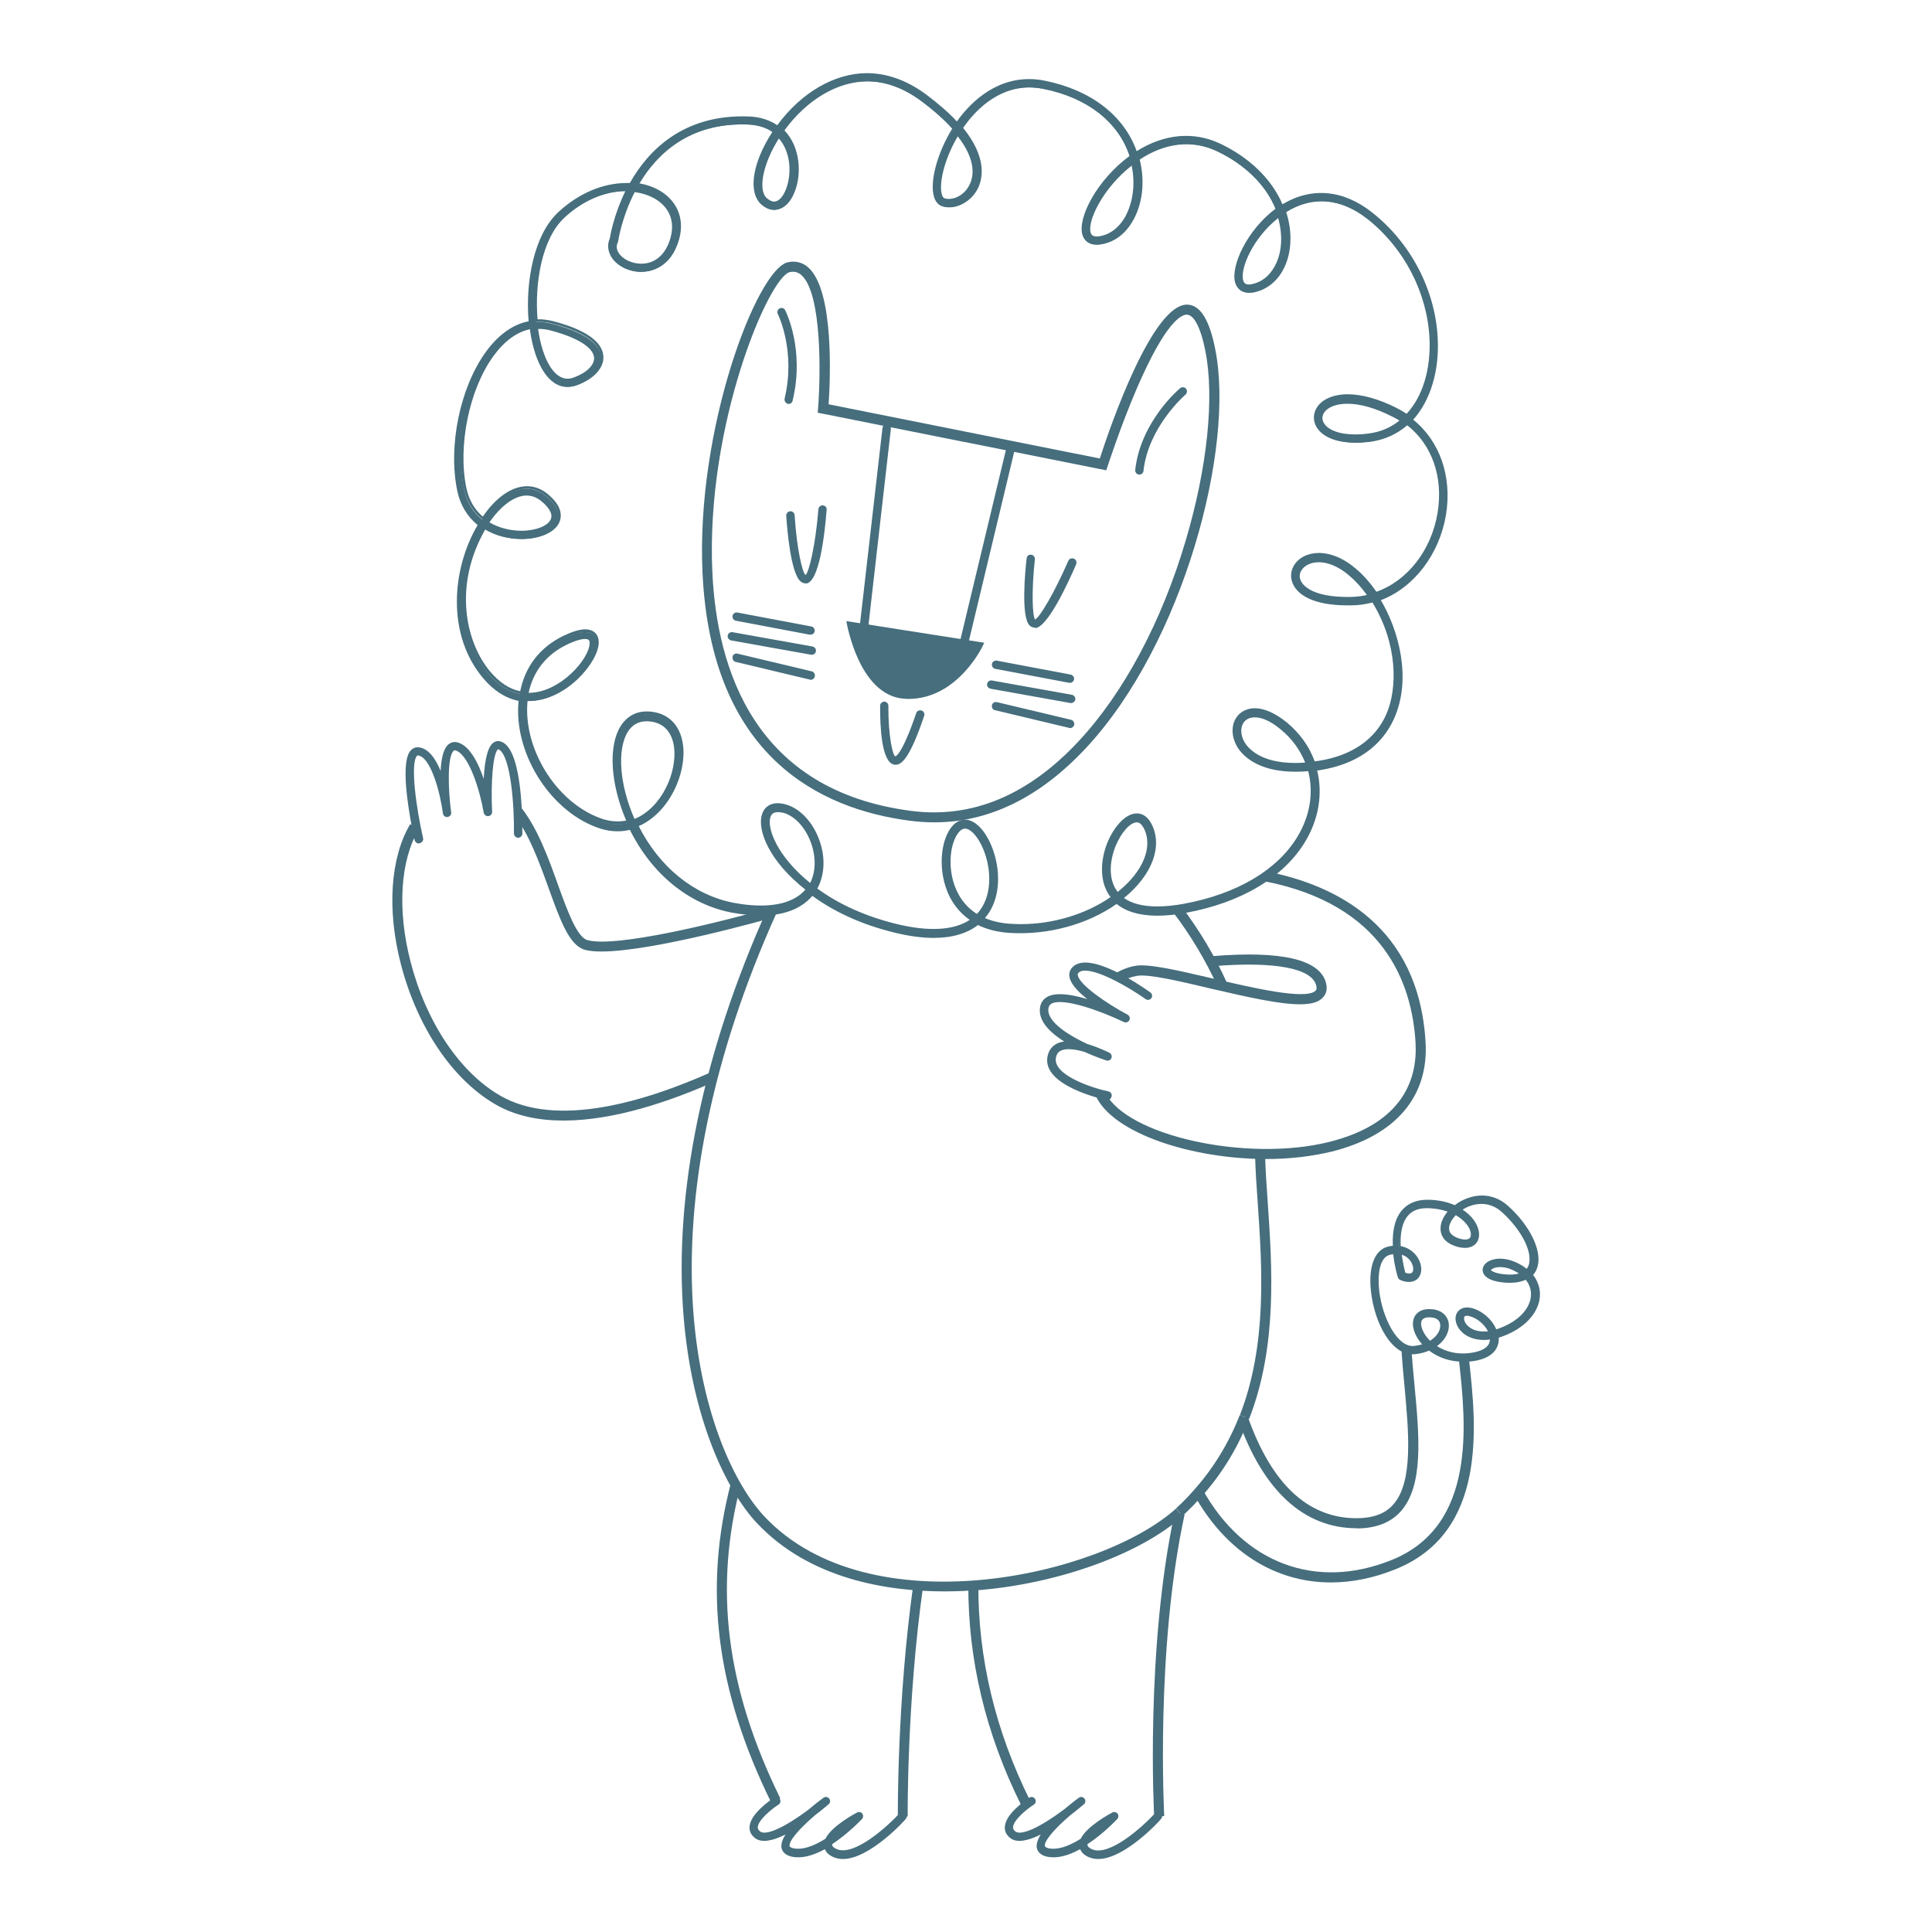 <?xml version="1.0" encoding="utf-8"?>
<!-- Generator: Adobe Illustrator 26.0.3, SVG Export Plug-In . SVG Version: 6.00 Build 0)  -->
<svg version="1.1" id="Livello_1" xmlns="http://www.w3.org/2000/svg" xmlns:xlink="http://www.w3.org/1999/xlink" x="0px" y="0px"
	 viewBox="0 0 1080 1080" style="enable-background:new 0 0 1080 1080;" xml:space="preserve">
<style type="text/css">
	.st0{fill:#466E7D;}
	.st1{fill:none;stroke:#466E7D;stroke-width:3;stroke-miterlimit:10;}
</style>
<g>
	<path class="st0" d="M315.1,626.4c-14,0-27.2-2.6-38.4-9.2c-23.9-13.9-43.5-43.1-52.6-78.2c-7.9-30.4-5.9-59.6,5.2-78.3l4.8,2.9
		c-10.4,17.4-12.1,45.1-4.6,74c8.7,33.7,27.4,61.7,50,74.8c31.8,18.5,81.5,3.2,117.7-12.9l2.3,5.1
		C374.6,615.7,343.2,626.4,315.1,626.4z"/>
	<path class="st0" d="M336.2,531.9c-3.8,0-7-0.3-9.4-1c-8.6-2.5-13.6-16.4-20-34.1c-5.2-14.4-11.1-30.8-19.6-41.5l4.4-3.5
		c9,11.4,15.1,28.2,20.4,43c5.1,14.2,10.5,29,16.3,30.7c15.5,4.5,73.4-9.7,101.9-17.9l1.5,5.4C428.7,513.9,365.2,531.9,336.2,531.9z
		"/>
	<path class="st0" d="M528,889.6c-31.9,0-75.4-6.8-104.9-38.2c-16.7-17.8-36.3-57.6-41-115.9c-5.5-68.4,10.7-147.1,46.9-227.5
		l5.1,2.3c-35.8,79.5-51.8,157.2-46.4,224.7c4.6,56.8,23.4,95.4,39.5,112.6c58.6,62.5,187.9,33.8,230.2-4.3l3.7,4.2
		c-23.2,20.9-68.6,37.5-113,41.3C542.2,889.2,535.4,889.6,528,889.6z"/>
	<path class="st0" d="M661.1,847.4l-3.7-4.2c0.4-0.4,0.8-0.7,1.2-1.1c3.1-2.9,6.1-6,8.8-9.1l4.2,3.7c-2.9,3.2-6,6.4-9.2,9.4
		C661.9,846.6,661.5,847,661.1,847.4z"/>
	<path class="st0" d="M671.5,836.8l-4.2-3.7c11-12.3,19.6-26.4,25.7-42l5.2,2C692,809.3,683,824,671.5,836.8z"/>
	<path class="st0" d="M698.3,793.1l-5.2-2c15.4-39.6,12.4-83.3,10-118.3c-0.7-9.6-1.3-18.7-1.5-27l5.6-0.1
		c0.2,8.2,0.8,17.2,1.5,26.8C711.1,708,714.2,752.3,698.3,793.1z"/>
	<path class="st0" d="M680.8,551.8c-6.7-14.7-15.1-28.8-24.9-41.7l4.5-3.4c10.1,13.3,18.7,27.7,25.5,42.8L680.8,551.8z"/>
	<path class="st0" d="M501.9,1015.4c0-0.6-0.5-64.4,8.6-129.3l5.5,0.8c-9.1,64.5-8.6,127.9-8.6,128.5L501.9,1015.4z"/>
	<path class="st0" d="M431.2,1007.8c-31-63-38.1-120-22.5-179.2l5.4,1.4c-15.2,57.9-8.2,113.6,22.1,175.3L431.2,1007.8z"/>
	<path class="st0" d="M645.2,1015.5c-0.1-0.9-5-93.7,11.5-170.1l5.5,1.2c-16.4,75.6-11.4,167.6-11.4,168.6L645.2,1015.5z"/>
	<path class="st0" d="M570.8,1009c-19.8-39.8-29.7-81.3-29.5-123.3l5.6,0c-0.2,41.2,9.5,81.8,28.9,120.8L570.8,1009z"/>
	<path class="st0" d="M744,884.6c-31.2,0-59-17.3-76.7-49.4l4.9-2.7c22.9,41.4,63.4,56.6,105.6,39.6c47.8-19.1,41.6-76.4,37.9-110.6
		l-0.3-3l5.6-0.6l0.3,3c3.9,35.8,10.4,95.7-41.4,116.4C767.7,882.2,755.6,884.6,744,884.6z"/>
	<path class="st0" d="M758.4,854.3c-29.4,0-52.2-20.9-66.2-60.5l5.3-1.9c13.3,37.7,33.7,56.8,60.9,56.8c0.1,0,0.2,0,0.3,0
		c8.9-0.1,15.5-2.5,20-7.5c11.5-12.7,8.8-40.6,6.3-67.6c-0.6-6.3-1.2-12.9-1.6-19.1l5.6-0.4c0.4,6.2,1,12.7,1.6,19
		c2.8,29.5,5.4,57.4-7.7,71.9c-5.6,6.2-13.7,9.3-24.1,9.4C758.6,854.3,758.5,854.3,758.4,854.3z"/>
	<path class="st0" d="M708,647.9c-42.1,0-85.9-14.5-95.4-35.2l5.1-2.3c11.3,24.4,79.4,39.5,125.5,27.9
		c41.8-10.5,49.2-35.9,48.1-55.4c-2-34-18.2-77.2-84.1-90.2l1.1-5.5c38.3,7.6,84.8,30.2,88.6,95.4c1.8,30.5-16.8,52.2-52.3,61.1
		C733.1,646.5,720.6,647.9,708,647.9z"/>
	<path class="st0" d="M726.6,561.4c-11.3,0-28.4-3.8-50.3-8.9c-16.8-4-34.2-8.1-40.7-7c-3.4,0.6-6.8,1.9-10,3.9l-3-4.7
		c3.8-2.4,7.9-4.1,12.1-4.8c7.5-1.3,23.9,2.6,42.9,7c22.1,5.2,52.4,12.3,57.8,6.9c0.3-0.3,0.9-0.9,0.4-2.8
		c-2.3-9.8-23.3-13.7-57.7-10.9l-0.5-5.6c39.1-3.2,60.5,1.9,63.7,15.2c1,4.1-0.5,6.6-1.9,8C736.9,560.4,732.6,561.4,726.6,561.4z"/>
	<g>
		<path class="st0" d="M619,614.3c-0.1,0-0.2,0-0.3,0c-1.5-0.3-35.7-7.8-32.4-23.7c0.6-3.1,2.3-5.3,5-6.6c1.7-0.8,3.7-1.1,5.8-1.2
			c-8.6-5.1-16.3-11.9-15-19.5c0.4-2.5,1.8-4.3,3.9-5.5c5.5-2.9,16.1-0.5,25.5,2.7c-6.4-4.7-12.4-10.1-13-14.6
			c-0.2-1.9,0.4-3.5,1.8-4.9c9.3-8.7,39,12.1,42.4,14.4c0.7,0.5,0.9,1.5,0.4,2.3c-0.5,0.7-1.5,0.9-2.3,0.4
			c-11.9-8.4-32.8-19.9-38.3-14.7c-0.6,0.6-0.9,1.2-0.8,2c0.8,6,17.7,17.1,28.2,22.6c0.8,0.4,1.1,1.4,0.7,2.2
			c-0.4,0.8-1.4,1.1-2.2,0.7c-8.7-4.3-33.1-14.4-41-10.3c-1.3,0.7-2,1.6-2.2,3.1c-1.3,7.9,11.1,15.6,22.1,20.7
			c6.4,1.9,11.9,4.7,12.3,4.9c0.8,0.4,1.1,1.3,0.8,2.1c-0.3,0.8-1.2,1.2-2,0.9c-0.6-0.2-5.8-1.9-12.1-4.8
			c-5.1-1.5-10.4-2.3-13.7-0.7c-1.7,0.8-2.7,2.2-3.2,4.3c-2.2,10.6,20.8,17.9,29.8,19.9c0.9,0.2,1.4,1.1,1.3,1.9
			C620.5,613.8,619.8,614.3,619,614.3z"/>
		<path class="st0" d="M619,615c-0.2,0-0.3,0-0.5-0.1c-1.5-0.3-36.4-7.9-32.9-24.5c0.7-3.3,2.5-5.7,5.4-7.1c1.1-0.5,2.4-0.9,3.9-1.1
			c-10-6.3-14.5-12.7-13.5-19.1c0.4-2.7,1.9-4.7,4.3-6c4.3-2.2,11.7-1.7,22.1,1.4c-6.2-4.9-9.5-9.1-10-12.6c-0.3-2.1,0.4-4,2-5.5
			c9.5-8.9,37.7,10.4,43.3,14.4c0.5,0.4,0.8,0.9,0.9,1.5c0.1,0.6,0,1.2-0.4,1.7c-0.4,0.5-0.9,0.8-1.5,0.9c-0.6,0.1-1.2,0-1.7-0.4
			c-12.6-8.9-32.5-19.4-37.4-14.8c-0.5,0.4-0.6,0.8-0.5,1.4c0.7,5.4,16.7,16.2,27.8,22.1c1.1,0.6,1.6,2,1,3.1c-0.6,1.1-2,1.6-3.1,1
			c-12-5.8-33.6-13.8-40.3-10.3c-1.1,0.6-1.6,1.4-1.8,2.6c-1.3,8,13.1,16,21.7,20c6.5,1.9,12.1,4.8,12.4,4.9c1.1,0.6,1.5,1.9,1.1,3
			c-0.5,1.1-1.7,1.7-2.9,1.3c-0.6-0.2-5.8-1.9-12.2-4.8c-5.9-1.7-10.5-2-13.1-0.7c-1.5,0.7-2.4,1.9-2.8,3.8c-2.1,10,21,17.3,29.3,19
			c1.3,0.3,2.1,1.5,1.8,2.8C621.1,614.2,620.1,615,619,615z M592.6,557.2c-2.6,0-4.7,0.4-6.2,1.2c-2,1-3.2,2.7-3.6,5
			c-1,6.1,4,12.4,14.7,18.8l2.2,1.3l-2.5,0c-2.2,0-4,0.4-5.5,1.1c-2.4,1.2-4,3.2-4.6,6.1c-3.2,15.2,30.4,22.6,31.8,22.9
			c0.5,0.1,1-0.2,1.1-0.7c0.1-0.5-0.2-1-0.7-1.1c-0.3-0.1-33.2-7.2-30.4-20.7c0.5-2.3,1.6-3.9,3.6-4.8c3-1.4,7.8-1.2,14.2,0.7
			c6.4,2.9,11.6,4.6,12.1,4.8c0.4,0.1,1-0.1,1.2-0.5c0.2-0.4,0-1-0.4-1.2c-0.2-0.1-5.7-3-12.2-4.9c-9.1-4.2-24.1-12.6-22.6-21.5
			c0.3-1.7,1.1-2.8,2.6-3.6c9.8-5.1,41.3,10.1,41.6,10.3c0.5,0.2,1,0,1.2-0.4c0.2-0.4,0.1-1-0.4-1.2c-7.6-4.1-27.6-16.1-28.5-23.2
			c-0.1-1.1,0.2-1.9,1-2.6c6.5-6.1,30.5,8.5,39.2,14.7c0.2,0.1,0.4,0.2,0.7,0.2c0.2,0,0.5-0.2,0.6-0.4c0.1-0.2,0.2-0.5,0.2-0.7
			c0-0.2-0.2-0.5-0.4-0.6c-12-8.6-34.3-21.2-41.5-14.5c-1.2,1.1-1.8,2.6-1.6,4.3c0.5,3.6,4.9,8.4,12.7,14.1l3.7,2.7l-4.4-1.5
			C603.6,558.5,597.3,557.2,592.6,557.2z"/>
	</g>
	<g>
		<path class="st0" d="M231,462.5c-2.4-12.5-6.3-36.7-0.9-42.5c1.1-1.2,2.6-1.7,4.2-1.5c5.8,0.9,9.9,8.1,12.6,15.9
			c0.1-7.8,1.1-15.3,4.4-17.9c1-0.8,2.7-1.6,5.2-0.6c6.9,2.6,11.6,13.8,14.5,23.4c0.3-10,1.5-21.5,5.6-23.9c1-0.6,2.6-1,4.7,0.3
			c10.3,6.6,10.1,45.7,10,50.2c0,0.9-0.9,1.6-1.7,1.6c-0.9,0-1.6-0.8-1.6-1.7c0.1-11.6-1.1-42.6-8.5-47.4c-0.8-0.5-1.2-0.4-1.3-0.3
			c-3.8,2.2-4.5,22.1-3.8,35.6c0,0.9-0.6,1.6-1.5,1.7c-0.8,0.1-1.6-0.5-1.8-1.4c-1.5-8.7-7.2-31.9-15.9-35.2c-1.1-0.4-1.6-0.2-2,0.1
			c-4.2,3.3-3.3,23.3-1.8,35.1c0.1,0.9-0.5,1.7-1.4,1.8c-0.9,0.2-1.7-0.5-1.8-1.4c0,0,0,0,0,0l0,0c0,0,0,0,0,0
			c-1.2-8.8-6-31.7-14.4-32.9c-0.6-0.1-1,0-1.3,0.5c-4.3,4.6-0.3,31.1,3.2,46.6c0.2,0.9-0.4,1.8-1.2,2c-0.1,0-0.2,0-0.4,0
			c-0.7,0-1.4-0.5-1.6-1.3C232.3,468.6,231.7,466,231,462.5"/>
		<path class="st0" d="M234.1,471.5c-1.1,0-2-0.7-2.3-1.8c-0.2-1-0.8-3.5-1.5-7.1l0,0c-2.6-13.6-6.2-37.2-0.7-43.1
			c1.3-1.4,2.9-2,4.8-1.7c4.6,0.7,8.6,5.1,11.9,13.1c0.4-7.8,1.9-12.8,4.5-14.9c1.2-0.9,3.1-1.8,5.9-0.7
			c6.3,2.4,10.8,11.6,13.7,20.1c0.6-11.8,2.6-18.7,5.8-20.5c1-0.6,2.9-1.2,5.4,0.4C292,421.9,292,458.7,292,466
			c0,0.6-0.3,1.2-0.8,1.7c-0.5,0.4-1.1,0.7-1.6,0.6c-0.6,0-1.2-0.3-1.6-0.7c-0.4-0.4-0.7-1-0.7-1.7c0.2-15.9-1.8-42.7-8.2-46.8
			c-0.4-0.3-0.6-0.3-0.6-0.3c-3,1.8-4.2,19.5-3.4,35c0.1,1.2-0.9,2.3-2.1,2.4c-1.2,0.2-2.3-0.7-2.6-1.9c-2-11.9-8-31.9-15.4-34.7
			c-0.9-0.3-1.1-0.1-1.3,0c-3.8,3-3.2,22-1.5,34.5c0.2,1.3-0.7,2.4-2,2.6c-0.6,0.1-1.2-0.1-1.7-0.4c-0.5-0.4-0.8-1-0.9-1.6
			c-1.6-12-6.8-31.3-13.8-32.4c-0.3-0.1-0.5,0-0.7,0.2c-3.9,4.2-0.4,29.4,3.4,46c0.3,1.3-0.5,2.5-1.8,2.8
			C234.4,471.5,234.2,471.5,234.1,471.5z M233.5,419.2c-1.1,0-2.1,0.4-2.9,1.3c-3.7,4-3.3,19.3,1.1,41.9l0,0c0.7,3.5,1.3,6.1,1.5,7
			c0.1,0.5,0.6,0.8,1.1,0.7c0.5-0.1,0.8-0.6,0.7-1.1c-2.5-11.3-8.1-41.8-3-47.3c0.6-0.6,1.2-0.8,2-0.7c10.6,1.6,14.9,33.2,15,33.5
			c0,0.3,0.2,0.5,0.4,0.7c0.1,0.1,0.3,0.2,0.7,0.2c0.5-0.1,0.9-0.5,0.8-1.1c-1.1-8.6-3-31.8,2-35.8c0.7-0.6,1.6-0.7,2.7-0.2
			c10.8,4.1,16.2,35.5,16.3,35.8c0.1,0.5,0.5,0.8,1,0.8c0.5-0.1,0.9-0.5,0.8-1c-0.5-9.2-0.6-33.5,4.1-36.3c0.5-0.3,1.2-0.2,2,0.3
			c9.3,6,8.8,47.6,8.8,48c0,0.3,0.1,0.5,0.3,0.7c0.2,0.2,0.4,0.3,0.7,0.3c0.2,0,0.4-0.1,0.6-0.3c0.2-0.2,0.3-0.4,0.3-0.7
			c0.1-4.4,0.3-43.2-9.7-49.6c-1.4-0.9-2.8-1-4-0.3c-3,1.8-4.9,10-5.3,23.3l-0.1,4.3l-1.3-4.2c-2.7-9.1-7.4-20.4-14.1-22.9
			c-1.7-0.7-3.2-0.5-4.5,0.5c-2.6,2-4,8-4.1,17.3l0,4l-1.3-3.8c-3.3-9.4-7.4-14.8-12-15.5C234,419.2,233.7,419.2,233.5,419.2z"/>
	</g>
	<g>
		<path class="st0" d="M505.9,1016.5c-0.9,1-20.3,22-34.8,22c-1.8,0-3.5-0.3-5.1-1.1c-3.1-1.4-4.2-3.2-4.6-4.8
			c-6.1,3.5-12.8,5.8-18.7,4.6c-3.7-0.8-4.8-2.7-5.2-4.2c-0.6-2.6,1.1-5.9,3.8-9.4c-7.3,4.1-14.7,6.6-18.7,3.5
			c-2.5-1.9-3-4.1-2.9-5.7c0.3-7.2,12-14.9,13.4-15.8c0.8-0.5,1.8-0.3,2.3,0.5c0.5,0.8,0.3,1.8-0.5,2.3c-3.2,2.1-11.7,8.5-11.9,13.2
			c0,0.7,0.1,1.8,1.6,2.9c4.4,3.3,17.3-4.3,28-12.3c3.6-3.1,6.8-5.5,8.2-6.5c0.7-0.5,1.7-0.4,2.3,0.3c0.5,0.7,0.5,1.7-0.2,2.3
			c-0.9,0.8-3.8,3.3-7.8,6.3c-7.8,6.7-15,14.4-14.3,17.8c0.2,0.8,1.1,1.4,2.7,1.7c5.7,1.2,12.5-1.6,18.6-5.5
			c3.2-6.8,15.8-13.7,17.5-14.6c0.7-0.4,1.6-0.2,2.1,0.4c0.5,0.6,0.4,1.5-0.1,2.1c-0.5,0.6-7.7,8.3-16.8,14.2
			c-0.1,0.3-0.1,0.5-0.1,0.8c0,0.4,0,1.7,2.8,3c10.2,4.7,29.5-13,36.1-20.2c0.6-0.7,1.6-0.7,2.3-0.1
			C506.5,1014.8,506.5,1015.8,505.9,1016.5"/>
		<path class="st0" d="M471.2,1039.2c-2,0-3.8-0.4-5.4-1.1c-2.9-1.3-4.1-3-4.7-4.4c-7.1,3.9-13.3,5.3-18.5,4.2
			c-4-0.9-5.3-3.1-5.7-4.8c-0.4-2,0.3-4.6,2.2-7.6c-7.8,3.9-13.5,4.6-16.9,2.1c-2.8-2.1-3.3-4.5-3.2-6.3
			c0.3-7.3,11.5-14.9,13.7-16.4c1.1-0.7,2.5-0.4,3.2,0.7c0.7,1.1,0.4,2.5-0.7,3.2c-4.4,2.8-11.4,8.8-11.6,12.6
			c0,0.6,0.1,1.4,1.3,2.4c3.3,2.5,13.7-2.2,27.2-12.3c3.6-3.1,6.9-5.6,8.2-6.5c1-0.8,2.4-0.6,3.2,0.4c0.8,1,0.7,2.4-0.3,3.2
			c-1.1,0.9-4,3.4-7.8,6.3c-9.1,7.8-14.6,14.5-14,17.1c0.1,0.5,0.9,0.9,2.1,1.2c4.7,1,10.7-0.8,17.9-5.3c3.4-7,16.2-13.9,17.7-14.7
			c1-0.5,2.3-0.3,2.9,0.6c0.7,0.9,0.6,2.2-0.1,3c-0.8,0.8-7.8,8.2-16.7,14.1c0,0.1,0,0.2,0,0.4c0,0.8,0.8,1.6,2.4,2.3
			c9.8,4.5,28.8-12.9,35.3-20c0.4-0.5,1-0.7,1.6-0.8c0.6,0,1.2,0.2,1.7,0.6c0.5,0.4,0.7,1,0.8,1.6c0,0.6-0.2,1.2-0.6,1.7v0
			C505.6,1017.9,486,1039.2,471.2,1039.2z M461.9,1031.6l0.2,0.9c0.4,1.8,1.8,3.2,4.2,4.3c1.5,0.7,3.1,1,4.9,1
			c14.3,0,34-21.6,34.2-21.8l0,0c0.2-0.2,0.3-0.4,0.2-0.7s-0.1-0.5-0.3-0.6c-0.2-0.2-0.4-0.3-0.7-0.2c-0.2,0-0.5,0.1-0.6,0.3
			c-0.2,0.3-24.2,26.2-36.9,20.3c-3.2-1.5-3.2-3.1-3.2-3.6c0-0.3,0-0.7,0.1-1l0.1-0.3l0.2-0.2c8.9-5.8,15.9-13.2,16.7-14.1
			c0.3-0.3,0.3-0.8,0.1-1.2c-0.3-0.4-0.8-0.5-1.2-0.3c-1.4,0.8-14.1,7.6-17.2,14.2l-0.1,0.2l-0.2,0.1c-7.6,4.8-14,6.7-19.1,5.6
			c-1.9-0.4-3-1.2-3.2-2.3c-1-4.4,8.7-13.5,14.5-18.5c3.9-2.9,6.7-5.3,7.8-6.3c0.4-0.3,0.4-0.9,0.1-1.3c-0.3-0.4-0.9-0.5-1.3-0.2
			c-1.2,0.9-4.5,3.4-8.1,6.5c-6.8,5.1-23.3,16.5-28.9,12.3c-1.3-1-2-2.2-1.9-3.5c0.2-6,12.1-13.7,12.2-13.7c0.4-0.3,0.6-0.9,0.3-1.3
			c-0.3-0.4-0.9-0.6-1.3-0.3c-1.3,0.8-12.8,8.4-13,15.2c-0.1,1.4,0.4,3.4,2.7,5.1c3.2,2.4,9.4,1.2,17.9-3.6l3-1.7l-2.1,2.7
			c-2.9,3.7-4.1,6.7-3.7,8.8c0.4,1.9,2,3.1,4.6,3.7c5,1.1,11.2-0.4,18.2-4.5L461.9,1031.6z"/>
	</g>
	<g>
		<path class="st0" d="M613.9,1038.5c-1.8,0-3.5-0.3-5.1-1.1c-3.1-1.4-4.2-3.2-4.6-4.8c-6.1,3.5-12.8,5.8-18.7,4.6
			c-3.7-0.8-4.8-2.7-5.2-4.2c-0.6-2.6,1.1-5.9,3.8-9.4c-7.3,4.1-14.7,6.6-18.7,3.5c-2.5-1.9-3-4.1-2.9-5.7
			c0.3-7.2,12-14.9,13.4-15.8c0.8-0.5,1.8-0.3,2.3,0.5c0.5,0.8,0.3,1.8-0.5,2.3c-3.2,2.1-11.7,8.5-11.9,13.2c0,0.7,0.1,1.8,1.6,2.9
			c4.4,3.3,17.3-4.3,28-12.3c3.6-3.1,6.8-5.5,8.2-6.5c0.7-0.5,1.7-0.4,2.3,0.3c0.5,0.7,0.5,1.7-0.2,2.3c-0.9,0.8-3.8,3.3-7.8,6.3
			c-7.8,6.7-15,14.4-14.3,17.8c0.2,0.8,1.1,1.4,2.7,1.7c5.7,1.2,12.5-1.6,18.6-5.5c3.2-6.8,15.8-13.7,17.5-14.6
			c0.7-0.4,1.6-0.2,2.1,0.4c0.5,0.6,0.4,1.5-0.1,2.1c-0.5,0.6-7.7,8.3-16.8,14.2c-0.1,0.3-0.1,0.5-0.1,0.8c0,0.4,0,1.7,2.8,3
			c10.2,4.7,29.5-13,36.1-20.2c0.6-0.7,1.6-0.7,2.3-0.1c0.7,0.6,0.7,1.6,0.1,2.3C647.7,1017.5,628.3,1038.5,613.9,1038.5z"/>
		<path class="st0" d="M613.9,1039.2L613.9,1039.2c-2,0-3.8-0.4-5.4-1.1c-2.9-1.3-4.1-3-4.7-4.4c-7.1,3.9-13.3,5.3-18.5,4.2
			c-4-0.9-5.3-3.1-5.7-4.8c-0.4-2,0.3-4.6,2.2-7.6c-7.8,3.9-13.5,4.6-16.9,2.1c-2.8-2.1-3.3-4.5-3.2-6.3
			c0.3-7.3,11.5-14.9,13.7-16.4c1.1-0.7,2.5-0.4,3.2,0.7c0.7,1.1,0.4,2.5-0.7,3.2c-4.4,2.8-11.4,8.8-11.6,12.6
			c0,0.6,0.1,1.4,1.3,2.4c3.3,2.5,13.7-2.2,27.2-12.3c3.7-3.1,6.9-5.6,8.2-6.5c1-0.8,2.4-0.6,3.2,0.4c0.8,1,0.7,2.4-0.3,3.2
			c-1.1,0.9-4,3.4-7.8,6.3c-9.1,7.8-14.6,14.5-14,17.1c0.1,0.5,0.9,0.9,2.1,1.2c4.7,1,10.7-0.8,17.9-5.3c3.4-7,16.2-13.9,17.7-14.7
			c1-0.5,2.2-0.3,2.9,0.6c0.7,0.9,0.6,2.2-0.1,3c-0.8,0.8-7.8,8.3-16.7,14.1c0,0.1,0,0.2,0,0.4c0,0.8,0.8,1.6,2.4,2.4
			c9.8,4.5,28.8-12.9,35.3-20c0.4-0.5,1-0.7,1.6-0.8c0.6,0,1.2,0.2,1.7,0.6c1,0.9,1,2.3,0.1,3.3
			C648.3,1017.9,628.7,1039.2,613.9,1039.2z M604.6,1031.6l0.2,0.9c0.4,1.8,1.8,3.2,4.2,4.3c1.4,0.7,3.1,1,4.9,1
			c14.2,0,33.4-20.9,34.2-21.8c0.3-0.4,0.3-1-0.1-1.3c-0.2-0.2-0.4-0.3-0.7-0.2c-0.2,0-0.5,0.1-0.6,0.3
			c-0.2,0.3-24.2,26.2-36.9,20.3c-3.2-1.5-3.2-3.1-3.2-3.6c0-0.3,0-0.6,0.1-1l0.1-0.3l0.2-0.2c8.9-5.8,15.9-13.2,16.7-14.1
			c0.3-0.3,0.3-0.8,0.1-1.2c-0.3-0.4-0.8-0.5-1.2-0.3c-1.4,0.8-14.1,7.6-17.2,14.2l-0.1,0.2l-0.2,0.1c-7.6,4.8-14,6.7-19.1,5.6
			c-1.9-0.4-3-1.2-3.2-2.3c-1-4.4,8.7-13.5,14.5-18.5c3.9-2.9,6.7-5.3,7.8-6.3c0.4-0.3,0.4-0.9,0.1-1.3c-0.3-0.4-0.9-0.5-1.3-0.2
			c-1.2,0.9-4.5,3.4-8.1,6.5c-6.8,5.1-23.3,16.5-28.9,12.3c-1.3-1-2-2.2-1.9-3.5c0.2-6,12.1-13.7,12.2-13.7c0.4-0.3,0.6-0.9,0.3-1.3
			c-0.3-0.4-0.9-0.6-1.3-0.3c-1.3,0.8-12.8,8.4-13,15.2c-0.1,1.4,0.4,3.4,2.7,5.1c3.2,2.4,9.4,1.2,17.9-3.6l3-1.7l-2.1,2.7
			c-2.9,3.7-4.1,6.7-3.7,8.8c0.4,1.9,2,3.1,4.6,3.7c5,1.1,11.2-0.4,18.2-4.5L604.6,1031.6z"/>
	</g>
	<g>
		<g>
			<path class="st0" d="M817.8,760.5c-7,0-13.6-2.2-18.8-6.3c-2.4,1.1-5.1,1.8-8,2.1c-12.3,1.3-21.8-16.8-23.8-34.3
				c-1.6-13.6,1.8-22.8,9.1-24.5c1-0.2,2-0.4,3-0.5c-0.5-9.3,1.3-16.1,5.3-20.5c3.4-3.7,8.3-5.5,14.7-5.2c5.2,0.2,9.8,1.3,13.9,3.1
				c4.4-3.5,9.8-5.5,15.1-5.5c5.2,0,10.1,1.9,14.1,5.6c10.7,9.7,17.3,21.6,16.7,30.3c-0.2,3.1-1.3,5.7-3.2,7.7
				c3.6,4.2,4.8,9.4,3.6,14.7c-1.9,8.2-9.6,15.4-20.7,19.2c-0.7,0.2-1.3,0.4-1.9,0.6c0.3,2.6-0.3,5-1.7,7c-2.5,3.5-7.4,5.6-14.5,6.2
				C819.6,760.5,818.7,760.5,817.8,760.5z M802.1,752.5c5.1,3.5,11.4,5.2,18.2,4.6c6-0.5,10.2-2.2,12.2-4.8c0.9-1.3,1.3-2.7,1.2-4.4
				c-8,1.4-14.9-1.3-18-6.5c-1.5-2.6-1.7-5.3-0.5-7.3c1.3-2.2,4-3.1,7.4-2.2c5.9,1.5,11.4,6.5,13.5,12.1c0.5-0.2,1.1-0.3,1.7-0.5
				c10-3.4,16.9-9.8,18.6-16.9c1-4.4-0.1-8.6-3.1-12.1c-2.3,1.3-5.3,1.9-8.9,1.9l-1.1,0c-12.8-0.5-13.7-5.1-13.6-6.6
				c0.1-3.1,3.9-5.5,9-5.5c2.5,0,6.4,0.6,11,3.2c1.4,0.8,2.8,1.7,3.9,2.8c1.4-1.4,2.1-3.2,2.3-5.5c0.5-7.7-5.8-18.8-15.7-27.7
				c-3.5-3.1-7.5-4.7-11.9-4.7c-4.1,0-8.3,1.4-11.9,3.9c7.6,4.6,10.6,11.3,9.6,15.7c-1.1,4.6-6.2,6.3-13,3.7c-5-1.9-6.5-5.1-6.9-7.4
				c-0.6-3.6,1-7.6,4.3-11.2c-3.4-1.3-7.3-2.1-11.4-2.3c-5.4-0.2-9.4,1.1-12.2,4.1c-4.2,4.5-4.8,12.3-4.5,18.4
				c7.6,1.1,11.5,7.7,11.4,12.5c-0.1,5.3-4.7,7.8-10.9,5.1c-0.4-0.2-0.8-0.6-0.9-1c-0.1-0.3-1.9-6.1-2.6-13.4
				c-0.8,0.1-1.7,0.2-2.5,0.4c-6.5,1.5-7.7,11.8-6.6,21c1.8,15.7,10.3,32.5,20.3,31.4c2-0.2,3.9-0.6,5.7-1.3
				c-4.6-4.7-6.7-10.4-5.3-14.5c0.6-1.7,2.3-4.6,7.5-4.8l0.7,0c5.2,0,8.9,2.5,9.9,6.6C810.1,743.8,807.3,749.1,802.1,752.5z
				 M799.1,735.7l-0.6,0c-2.4,0.1-3.9,1-4.5,2.6c-0.9,2.7,0.7,7.6,5.4,12c5.1-3,7.1-7.5,6.4-10.6
				C805.2,737.2,802.7,735.7,799.1,735.7z M820.1,734.8c-1,0-1.7,0.3-2.1,0.9c-0.5,0.9-0.3,2.5,0.5,4c0.7,1.2,3.6,5.3,10.9,5.3
				c1.1,0,2.2-0.1,3.4-0.3c-1.8-4.4-6.4-8.5-11.1-9.7C821.1,734.9,820.6,734.8,820.1,734.8z M838.6,707.6c-3.8,0-5.7,1.5-5.8,2.3
				c0,0.9,2.6,3,10.5,3.2l1,0c2.5,0,4.6-0.3,6.3-1c-0.8-0.6-1.7-1.2-2.6-1.8C844.1,708.1,840.7,707.6,838.6,707.6z M785,712
				c1,0.4,2,0.6,2.8,0.6c2.3,0,2.8-1.7,2.9-3.1c0.1-3.3-2.6-7.9-7.9-9C783.4,705.8,784.5,710.3,785,712z M813.7,678.4
				c-3.1,3-4.8,6.5-4.3,9.2c0.4,2.1,2,3.8,4.8,4.9c4.7,1.8,8,1.3,8.6-1.4C823.6,687.7,820.4,682,813.7,678.4z"/>
			<path class="st0" d="M817.8,761.2c-7,0-13.7-2.2-18.9-6.2c-2.4,1-5,1.7-7.9,2c-12.7,1.3-22.5-16.7-24.6-34.9
				c-1.6-14,2-23.5,9.7-25.3c0.8-0.2,1.6-0.3,2.5-0.4c-0.4-9.1,1.5-16,5.5-20.3c3.6-3.9,8.7-5.7,15.3-5.4c5.1,0.2,9.7,1.2,13.8,3
				c4.4-3.4,10-5.4,15.2-5.4c5.4,0,10.4,2,14.6,5.8c10.9,9.8,17.5,21.9,17,30.9c-0.2,3-1.2,5.7-3,7.7c3.4,4.3,4.6,9.5,3.4,14.8
				c-2,8.5-9.9,15.9-21.2,19.8c-0.5,0.2-1,0.3-1.4,0.5c0.2,2.5-0.5,4.9-1.9,6.9c-2.6,3.7-7.7,5.9-15.1,6.5
				C819.7,761.2,818.7,761.2,817.8,761.2z M799,753.4l0.3,0.3c5.8,4.5,13.5,6.7,21.2,6c6.9-0.6,11.6-2.6,14-5.9
				c1.3-1.9,1.9-4.1,1.6-6.5l-0.1-0.6l0.6-0.2c0.6-0.2,1.3-0.4,1.9-0.6c10.8-3.7,18.4-10.7,20.3-18.7c1.2-5.1,0-10-3.5-14.1
				l-0.4-0.5l0.5-0.5c1.8-1.8,2.9-4.3,3-7.2c0.5-8.5-6-20.2-16.5-29.8c-3.9-3.5-8.6-5.4-13.6-5.4c-5.1,0-10.4,1.9-14.7,5.3l-0.3,0.3
				l-0.4-0.2c-4-1.8-8.6-2.8-13.7-3.1c-6.2-0.3-10.8,1.3-14.2,4.9c-3.9,4.2-5.6,10.9-5.1,20l0,0.7l-0.7,0c-1,0.1-1.9,0.2-2.9,0.4
				c-6.9,1.6-10.1,10.5-8.6,23.8c2,17.1,11.4,34.9,23.1,33.7c2.8-0.3,5.5-1,7.8-2L799,753.4z M817.8,758c-5.9,0-11.4-1.7-16.1-4.9
				l-0.8-0.6l0.9-0.6c5-3.3,7.6-8.3,6.6-12.8c-0.9-3.8-4.3-6-9.2-6l-0.7,0c-4.7,0.2-6.3,2.8-6.8,4.4c-1.3,3.8,0.7,9.2,5.2,13.8
				l0.8,0.8l-1,0.4c-1.8,0.6-3.7,1.1-5.8,1.3c-10.2,1.1-19.1-15.7-21-32c-1.1-9.4,0.2-20.1,7.2-21.7c0.9-0.2,1.8-0.3,2.6-0.4l0.7,0
				l0.1,0.7c0.7,7.3,2.5,13.1,2.6,13.3c0.1,0.3,0.3,0.5,0.5,0.6c3,1.3,5.8,1.3,7.6,0.2c1.4-0.9,2.3-2.6,2.3-4.7
				c0.1-4.1-3.3-10.7-10.8-11.8l-0.6-0.1l0-0.6c-0.3-6,0.2-14.1,4.6-18.9c2.9-3.2,7.1-4.6,12.7-4.3c4.3,0.2,8.2,1,11.7,2.3l1,0.4
				l-0.7,0.8c-3.2,3.5-4.7,7.3-4.2,10.6c0.4,2.1,1.8,5,6.4,6.8c3.7,1.5,7.1,1.6,9.3,0.4c1.4-0.7,2.3-2,2.7-3.6
				c0.9-4.1-1.9-10.5-9.3-15l-0.9-0.6l0.9-0.6c3.7-2.6,8.1-4,12.3-4c4.6,0,8.8,1.7,12.4,4.9c10,9,16.4,20.4,15.9,28.3
				c-0.2,2.5-1,4.5-2.5,6l-0.5,0.5l-0.5-0.4c-1.1-1-2.4-1.9-3.8-2.7c-4.5-2.6-8.3-3.1-10.7-3.1c-4.6,0-8.3,2.1-8.3,4.8
				c0,2.6,3.3,5.5,13,5.8l1.1,0c3.4,0,6.3-0.6,8.5-1.8l0.5-0.3l0.4,0.4c3.1,3.6,4.3,8.1,3.2,12.7c-1.7,7.4-8.8,13.9-19,17.4
				c-0.6,0.2-1.1,0.4-1.7,0.5l-0.6,0.2l-0.2-0.6c-2-5.5-7.4-10.3-13-11.7c-3-0.8-5.5-0.1-6.7,1.9c-1,1.8-0.8,4.2,0.5,6.6
				c2.9,5,9.7,7.5,17.3,6.2l0.8-0.1l0.1,0.8c0.1,1.8-0.3,3.5-1.3,4.9c-2,2.8-6.4,4.6-12.7,5.1C819.5,757.9,818.6,758,817.8,758z
				 M803.3,752.5c4.9,3.1,10.7,4.5,16.9,4c5.8-0.5,9.9-2.1,11.6-4.5c0.7-0.9,1-2,1.1-3.2c-7.8,1.1-14.8-1.6-17.9-7
				c-1.6-2.8-1.8-5.8-0.5-8c1.5-2.5,4.5-3.5,8.2-2.6c5.8,1.5,11.4,6.3,13.7,11.9c0.3-0.1,0.7-0.2,1-0.3c9.8-3.4,16.5-9.5,18.1-16.4
				c0.9-3.9,0-7.8-2.6-11c-2.4,1.1-5.3,1.7-8.7,1.7l-1.1,0c-13.4-0.5-14.4-5.7-14.3-7.3c0.1-3.5,4.2-6.2,9.7-6.2
				c2.6,0,6.6,0.6,11.4,3.3c1.3,0.7,2.4,1.5,3.5,2.4c1-1.2,1.5-2.7,1.6-4.6c0.5-7.5-5.8-18.4-15.4-27.1c-3.3-3-7.2-4.6-11.4-4.6
				c-3.6,0-7.3,1.1-10.6,3.2c7.6,5,10,11.6,9,15.9c-0.5,2-1.6,3.5-3.4,4.5c-2.6,1.4-6.4,1.3-10.5-0.3c-5.3-2-6.9-5.4-7.3-7.9
				c-0.6-3.5,0.8-7.5,3.8-11.1c-3.1-1.1-6.5-1.7-10.3-1.9c-5.2-0.2-9,1-11.6,3.9c-4,4.3-4.6,11.7-4.3,17.3
				c7.2,1.3,11.6,7.7,11.5,13.1c-0.1,2.6-1.1,4.6-2.9,5.8c-2.3,1.5-5.5,1.5-8.9,0c-0.6-0.3-1.1-0.8-1.3-1.5
				c-0.1-0.2-1.8-5.8-2.6-12.9c-0.6,0.1-1.2,0.2-1.7,0.3c-6.1,1.4-7.1,11.4-6.1,20.2c1.8,15.4,10.3,31.8,19.5,30.8
				c1.6-0.2,3.1-0.5,4.5-0.9c-4.3-4.8-6.1-10.3-4.7-14.4c0.6-1.9,2.6-5.1,8.1-5.3l0.7,0c5.6,0,9.5,2.7,10.6,7.1
				C810.7,743.6,808.3,748.8,803.3,752.5z M799.3,751.2l-0.4-0.3c-5-4.6-6.6-9.9-5.6-12.7c0.5-1.3,1.7-3,5.1-3.1l0.6,0
				c4,0,6.7,1.7,7.4,4.6c0.7,3.2-1,8.1-6.7,11.3L799.3,751.2z M799.1,736.4l-0.6,0c-2.1,0.1-3.4,0.8-3.9,2.2
				c-0.8,2.3,0.7,6.8,4.8,10.9c4.7-2.9,6.2-6.9,5.6-9.6C804.6,737.7,802.4,736.4,799.1,736.4z M829.4,745.7
				c-7.7,0-10.8-4.3-11.5-5.6c-1-1.7-1.2-3.5-0.5-4.7c0.3-0.6,1.1-1.3,2.7-1.3c0.6,0,1.2,0.1,1.9,0.3c4.8,1.2,9.6,5.4,11.5,10.1
				l0.3,0.8l-0.9,0.1C831.7,745.6,830.6,745.7,829.4,745.7z M820.1,735.5c-0.8,0-1.3,0.2-1.5,0.6c-0.4,0.7-0.2,2,0.5,3.3
				c0.7,1.2,3.4,4.9,10.3,4.9c0.8,0,1.6,0,2.4-0.1c-2-3.9-6.1-7.4-10.2-8.4C821,735.6,820.5,735.5,820.1,735.5z M844.4,713.9l-1,0
				c-7.4-0.3-11.2-2.2-11.2-3.9c0-1.4,2.6-3,6.5-3c2.2,0,5.6,0.5,9.8,2.9c1,0.6,1.9,1.2,2.7,1.8l1,0.7l-1.1,0.5
				C849.2,713.5,847,713.9,844.4,713.9z M838.6,708.3c-3.4,0-5,1.3-5.1,1.7c0.1,0.3,2.2,2.2,9.8,2.5l1,0c1.8,0,3.4-0.2,4.8-0.6
				c-0.5-0.3-1-0.6-1.5-0.9C843.9,708.8,840.7,708.3,838.6,708.3z M787.8,713.3c-0.9,0-1.9-0.2-3-0.6l-0.3-0.1l-0.1-0.3
				c-0.5-1.7-1.6-6.3-2.2-11.6l-0.1-1l0.9,0.2c5.4,1.1,8.5,5.8,8.4,9.7C791.3,712,790,713.3,787.8,713.3z M785.6,711.5
				c0.8,0.3,1.6,0.4,2.2,0.4c0.9,0,2.1-0.2,2.2-2.4c0.1-2.6-1.9-6.7-6.4-8.1C784.2,705.9,785.1,709.7,785.6,711.5z M819.1,694.3
				c-1.4,0-3.1-0.4-5.1-1.1c-3.1-1.2-4.9-3-5.3-5.4c-0.5-3,1.2-6.7,4.5-9.8l0.4-0.4l0.4,0.2c7,3.8,10.3,9.9,9.5,13.5
				c-0.2,1.1-0.9,1.9-1.8,2.4C821,694.1,820.1,694.3,819.1,694.3z M813.8,679.3c-2.7,2.8-4.1,5.8-3.7,8.2c0.3,1.9,1.8,3.3,4.4,4.4
				c2.8,1.1,5.2,1.3,6.5,0.6c0.6-0.3,1-0.8,1.1-1.5C822.9,688,819.9,682.8,813.8,679.3z"/>
		</g>
	</g>
	<g>
		<g>
			<g>
				<path class="st0" d="M521.9,523.6c-6.5,0-13.8-1-21.8-3c-17.7-4.3-33.3-11.3-46.1-20.8c-4.3,5.4-12.6,11.2-28.6,11.2
					c-4.9,0-10.3-0.5-16-1.6c-24-4.5-44.7-21.4-56.9-46.4c-6,1.5-12.3,1.1-18.7-1.2c-26.5-9.8-46.3-42.4-43.2-70.6
					c-7.4-1.3-14.2-5.5-20.1-12.6c-20.6-24.5-17-61.1-2.7-85.3c-6-4.7-10-11.3-11.7-19.2c-5.1-24.9,1.5-57.3,15.9-77
					c6.9-9.6,15.2-15.4,24.1-17c-1.9-20.8,2.3-48.3,16.5-61.3c11.1-10.2,24.5-15.9,37.5-15.9c0.8,0,1.5,0,2.2,0.1
					c9.9-17.8,29.2-38.5,65.8-37.2c6.5,0.2,12,2,16.4,5.2c13.3-18.4,31.9-29.4,50-29.4c11.2,0,22.2,4,32.7,11.8
					c7.1,5.3,13,10.5,17.7,15.7c6.8-9.8,20.2-24.1,40.4-24.1c2.8,0,5.7,0.3,8.6,0.9c25.8,5.1,44.3,19.6,51.1,39.8
					c15.3-10,31.9-11.7,46.8-4.6c16.6,7.9,28.9,20,34.8,34.3c16-10.1,33.9-8.7,50.2,4.2c21.4,16.9,34.9,43,36.2,69.8
					c0.9,18.5-4.2,34.9-14,45.4c15.2,11.9,22.2,31.6,18.6,53.1c-3.7,22.3-18,40.6-36.7,47.3c10.9,18,17.4,44.8,7.8,66.3
					c-6.9,15.4-21,25.2-40.9,28.3c-0.8,0.1-1.6,0.2-2.4,0.3c3.5,13.2,1.2,27.3-6.4,40c-11.9,19.8-35.5,33.8-66.3,39.5
					c-5.7,1.1-11.1,1.6-15.8,1.6c0,0,0,0,0,0c-9.8,0-17.5-2.3-22.7-6.8c-14.8,10.6-34.3,16.6-53.7,16.6c-2,0-3.9-0.1-5.9-0.2
					c-6.8-0.4-12.8-2-18-4.6C540.6,521.1,532.3,523.6,521.9,523.6z M456,496.9c12.5,9.2,27.6,16,45,20.3c18.9,4.6,33.4,3.6,42.4-3
					c-16.3-10.6-18.1-30.9-15.1-42.4c2.1-8,6.3-12.8,11.3-12.8c1.3,0,2.7,0.4,4,1.1c6.4,3.5,11.9,14.1,13.3,25.8
					c0.8,6.6,0.8,18.7-7.4,27.6c4.5,2.1,9.6,3.3,15.4,3.6c1.9,0.1,3.8,0.2,5.7,0.2c18.6,0,37.1-5.7,51.2-15.6
					c-7.1-8.6-5.8-21.2-2-30.5c3.2-7.8,9.3-15.7,15.7-15.7c2.1,0,5.2,0.9,7.5,5.3c6.6,12.4,0.4,28.5-15.8,41.3
					c4.5,3.6,11.2,5.4,19.8,5.4h0c4.5,0,9.6-0.5,15.1-1.5c29.8-5.5,52.5-18.9,63.9-37.8c7.3-12,9.3-25.4,5.9-37.7
					c-2.7,0.3-5.3,0.4-7.7,0.4c0,0,0,0,0,0c-21.7,0-29.7-9.7-32.1-13.9c-2.8-4.9-3.1-10.5-0.7-14.6c2-3.5,5.7-5.5,10.1-5.5
					c5.2,0,11.3,2.7,17.5,7.9c7.2,5.9,12.5,13.5,15.4,21.9c0.9-0.1,1.9-0.3,2.9-0.4c18.7-3,31.9-12,38.2-26.3
					c9.2-20.5,2.6-46.5-8.1-63.7c-4,1.1-8.1,1.7-12.3,1.8l-1.9,0c0,0,0,0,0,0c-20.3,0-27.2-6.6-29.4-10.5c-1.9-3.4-2-7.2-0.1-10.5
					c2.5-4.3,7.5-6.8,13.5-6.8c4.5,0,11.7,1.5,20,8.6c4.3,3.6,8.2,8.1,11.7,13.3c17.9-6,31.7-23.5,35.2-44.8
					c3.4-20.3-3.2-38.9-17.7-50c-5.8,5.2-12.7,8.3-20.5,9.4c-14.5,2-25.7-1.1-29.7-8c-1.8-3.1-1.8-6.6,0-9.7c2.7-4.6,9-7.4,16.9-7.4
					c7.8,0,17,2.6,26.9,7.5c2.1,1.1,4.2,2.3,6.1,3.6c9.4-9.8,14.2-25.4,13.4-43.1c-1.3-25.8-14.3-50.9-34.9-67.2
					c-15.4-12.1-31.8-13.3-46.8-3.6c3.9,11.7,3.2,23.9-1.9,32.8c-3.6,6.3-9.2,10.4-15.8,11.6c-0.8,0.1-1.5,0.2-2.2,0.2l0,0
					c-3.5,0-6.1-1.8-7.1-5.1c-2.9-9.2,7-29.5,22.7-40.9c-5.4-13.7-17.2-25.4-33.3-33.1c-14-6.7-29.7-4.8-44.2,5
					c3.2,12.3,1.8,25.2-3.9,34.7c-3.9,6.6-9.4,10.8-15.9,12.2c-5.6,1.2-9.4-0.5-10.7-4.7c-2.9-9.1,8.2-30.4,26.4-43.6
					c-6.1-19.5-23.8-33.5-48.8-38.4c-2.7-0.5-5.3-0.8-7.9-0.8c-19.1,0-31.7,14.1-38,23.3c13.3,16.2,11.2,27.6,8.8,33
					c-2.9,6.3-9.3,10.7-15.6,10.7c-1.4,0-2.7-0.2-3.9-0.7c-1.3-0.5-3-1.6-3.9-4.5c-2.7-8.1,1.8-24.6,10.3-38.2
					c-4.6-5.2-10.6-10.6-17.8-15.9c-9.9-7.4-20.2-11.1-30.6-11.1c-17,0-34.6,10.5-47.3,28.2c8.9,8.8,9.9,23.6,6.2,33.6
					c-2.4,6.4-6.3,10-10.8,10.1l0,0c-2.3,0-4.6-1-6.8-2.9c-7.4-6.4-4.6-23.2,6.7-40.2c-3.9-2.8-8.7-4.4-14.5-4.6
					c-33.7-1.3-52.2,17.5-61.8,34.1c8.5,1.3,15.6,5.2,19.7,11.1c3.9,5.6,4.8,12.4,2.8,19.7c-4.4,15.8-15.7,17.5-20.4,17.5
					c-6.7,0-13.3-3.3-16.3-8.1c-1.9-3.1-2.2-6.6-0.7-9.8c0.3-2,2.4-13.9,9.1-27.3c-0.1,0-0.3,0-0.4,0c-12.2,0-24.6,5.3-35.1,14.9
					c-13.3,12.2-17.2,38.4-15.4,58.3c3-0.2,6,0.2,9.1,1c22.4,5.8,27.4,13.6,27.7,19.2c0.3,6.1-5.1,11.9-14.1,15.2
					c-1.7,0.6-3.4,0.9-5.1,0.9c-10.3,0-18.1-12.3-20.7-32.4c-7.8,1.5-15.3,6.8-21.6,15.5c-13.6,18.7-20.1,50.6-15.3,74.2
					c1.4,7,4.8,12.7,10.1,16.9c7.3-11.1,16.2-17.3,24.5-17.3c4,0,7.8,1.4,11.2,4.2c7.4,6.2,7.7,11.2,6.5,14.4
					c-2,5.7-10.3,9.5-20.5,9.5c-7.5,0-14.8-2-20.7-5.7c-13.6,23.1-17,57.8,2.5,81c5.4,6.4,11.4,10.2,17.9,11.4
					c2.6-14,10.8-24.7,23.8-31.1c4.9-2.4,9-3.6,12-3.6c4.3,0,6.9,2.5,6.9,6.6c0,10.6-17.7,32-38.3,32h0c-0.5,0-0.9,0-1.4,0
					c-3,26.7,15.7,57.6,40.9,66.9c5.4,2,10.8,2.4,15.9,1.3c-9.1-20.3-10.5-41.9-3.5-53c3.2-5.1,8-7.8,14-7.8l0.9,0
					c10.4,0.5,17.2,7,18.7,18.1c2.1,16.2-8.1,38.2-25.1,44.9c11.8,23.7,31.4,39.8,54.2,44c19.5,3.7,34,0.7,41.1-8.3
					c-19.2-15.1-27.5-33.3-24.5-42.3c1.6-4.8,6.2-6.7,12.4-5c7.7,2.2,14.6,9.5,18.2,19.2C460.8,479.3,460.3,489.3,456,496.9z
					 M539.5,462.5c-3.2,0-6.2,4-7.8,10.2c-2.8,10.7-1.1,29.6,14.5,39.1c7.9-8,7.9-19.3,7.2-25.5c-1.2-10.3-6.1-20.2-11.5-23.1
					C541,462.7,540.2,462.5,539.5,462.5z M635.5,459c-4,0-9.2,5.7-12.5,13.5c-3.4,8.3-4.7,19.6,1.6,27c15-11.7,21-26.2,15.2-37.1
					C638.6,460.2,637.2,459,635.5,459z M434.8,453.3c-2.5,0-4,1.1-4.8,3.2c-2.2,6.5,3.7,22.9,23.1,38.2c3.6-6.6,3.9-15.4,0.8-23.9
					c-3.1-8.6-9.2-15.1-15.8-17C436.9,453.4,435.8,453.3,434.8,453.3z M361.4,402.5c-4.7,0-8.4,2.1-11,6.1
					c-6.5,10.2-4.9,30.7,3.9,50.1c15.6-6,25.1-26.3,23.1-41.2c-0.7-5.4-3.6-14.5-15.3-15L361.4,402.5z M701.4,400.3
					c-3.2,0-5.7,1.3-7.1,3.7c-1.7,3-1.5,7.2,0.7,11c2.1,3.6,9.2,12.1,29.1,12.1c0,0,0,0,0,0c2.1,0,4.3-0.1,6.6-0.3
					c-2.8-7.5-7.6-14.2-14.1-19.6C709.6,401.5,704.5,400.3,701.4,400.3z M294.7,388c0.3,0,0.6,0,0.9,0c0,0,0,0,0,0
					c17.9,0,34.7-19.6,34.7-28.5c0-2.1-1-3-3.3-3c-1.7,0-5,0.6-10.5,3.3C304.6,365.5,297.1,375.3,294.7,388z M737.2,313.6
					c-4.6,0-8.6,1.9-10.4,5c-1.3,2.2-1.3,4.7,0.1,7c1.5,2.6,7.1,8.8,26.3,8.8c0,0,0,0,0,0l1.8,0c3.5-0.1,7-0.5,10.3-1.3
					c-3.2-4.6-6.7-8.5-10.4-11.7C747.4,314.9,741.1,313.6,737.2,313.6z M272.6,292.2c5.4,3.3,12,5.2,18.9,5.2
					c8.6,0,15.6-2.9,17.1-7.1c1.4-3.8-2.2-7.8-5.4-10.5c-2.7-2.3-5.7-3.4-8.9-3.4C287.2,276.4,279.2,282.3,272.6,292.2z M753.2,225
					c-6.6,0-11.8,2.1-13.8,5.6c-1.1,2-1.1,4.1,0,6.1c3.2,5.4,13.3,8,26.1,6.2c6.9-0.9,12.9-3.6,18-8c-1.6-1.1-3.3-2-5.1-2.9
					C769.1,227.4,760.4,225,753.2,225z M300,183.2c2.3,17.8,9,29.2,17.2,29.2c1.2,0,2.5-0.2,3.8-0.7c7.4-2.7,12-7.3,11.8-11.7
					c-0.3-6.1-9.4-11.9-25-15.9C305.2,183.4,302.6,183.1,300,183.2z M714.9,120.7c-14.9,11.2-22.7,29.4-20.6,36.4
					c0.6,1.8,1.7,2.6,3.7,2.6l0,0c0.5,0,1-0.1,1.6-0.2c5.6-1,10.2-4.4,13.3-9.9C717.4,141.9,718.1,131.2,714.9,120.7z M354.4,106.7
					c-7.5,14.4-9.5,27.7-9.5,27.8c0,0.2-0.1,0.4-0.2,0.5c-1.3,2.7-0.5,5.1,0.4,6.6c2.3,3.8,7.8,6.4,13.3,6.4
					c8.1,0,14.3-5.4,16.9-14.9c1.8-6.2,1-12-2.3-16.7C369.3,111.1,362.6,107.6,354.4,106.7z M633,91.4c-16.9,12.8-26.2,32.1-24,38.9
					c0.3,1.1,1.1,2.6,4,2.6c0.8,0,1.6-0.1,2.5-0.3c5.5-1.2,10.2-4.8,13.6-10.6C634.2,113.6,635.6,102.3,633,91.4z M435.3,76.2
					c-9.6,14.7-12.8,30.1-7,35.1c1.5,1.3,3.1,2,4.5,2l0,0c2.9,0,5.7-2.9,7.5-7.7C443.4,96.9,442.7,84,435.3,76.2z M535.3,74.9
					c-8.3,13.7-11.4,28.2-9.3,34.2c0.4,1.2,1,2,1.8,2.3c4.2,1.5,11.7-0.8,15.1-8.2C545,98.7,546.7,89.1,535.3,74.9z"/>
				<path class="st0" d="M521.9,524.3c-6.5,0-13.9-1-22-3c-17.6-4.3-33-11.2-45.8-20.5c-4.3,5.1-12.7,11-28.7,11
					c-4.9,0-10.4-0.6-16.1-1.6c-24-4.5-44.8-21.4-57.2-46.3c-6,1.4-12.2,1-18.5-1.4c-26.7-9.8-46.6-42.1-43.7-70.7
					c-7.3-1.5-14-5.7-19.9-12.8c-9.7-11.5-14.7-26.5-14.6-43.2c0.1-14.7,4.2-29.7,11.6-42.3c-5.9-4.8-9.8-11.4-11.4-19.2
					c-5.2-25.1,1.6-57.7,16-77.6c6.9-9.5,15.1-15.4,23.9-17.1c-1.8-21.2,2.6-48.2,16.8-61.2c11.3-10.4,24.8-16.1,38-16.1
					c0.6,0,1.2,0,1.8,0c10-17.8,29.6-38.5,66.2-37.2c6.4,0.2,11.8,1.9,16.2,4.9c13.4-18.3,32.1-29.1,50.1-29.1
					c11.3,0,22.4,4,33.1,11.9c6.8,5.1,12.6,10.1,17.2,15.1c6.5-9.2,20.1-23.7,40.4-23.7c2.9,0,5.8,0.3,8.7,0.9
					c25.6,5.1,44.3,19.4,51.4,39.4c15.4-9.7,31.9-11.2,46.7-4.2c16.4,7.8,28.8,19.8,34.8,33.9c16.3-9.8,34.1-8.2,50.3,4.7
					c21.5,17,35.2,43.3,36.5,70.3c0.9,18.3-4.1,34.7-13.7,45.4c15,12.1,21.8,32,18.3,53.3c-3.7,22-17.9,40.6-36.4,47.6
					c9.8,16.6,17.5,43.6,7.4,66.2c-7,15.6-21.3,25.6-41.4,28.8c-0.5,0.1-1.1,0.2-1.6,0.2c3.2,13.1,0.9,27.2-6.7,39.8
					c-12,19.9-35.7,34.1-66.8,39.8c-17.5,3.2-30.7,1.5-38.6-5c-16.3,11.5-38.4,17.5-59.7,16.2c-6.7-0.4-12.7-1.9-17.8-4.4
					C540.6,521.8,532.3,524.3,521.9,524.3z M453.8,498.8l0.5,0.4c12.8,9.4,28.2,16.4,45.9,20.7c20.6,5.1,36.4,3.5,45.9-4.4l0.4-0.3
					l0.4,0.2c5.1,2.6,11,4.1,17.7,4.5c21.2,1.3,43.1-4.8,59.2-16.3l0.4-0.3l0.4,0.4c7.6,6.5,20.5,8.2,37.9,5
					c30.6-5.6,54-19.5,65.8-39.1c7.5-12.5,9.8-26.5,6.4-39.4l-0.2-0.8l0.8-0.1c0.8-0.1,1.6-0.2,2.3-0.3
					c19.7-3.1,33.6-12.8,40.4-27.9c10-22.5,2.1-49.4-7.8-65.6l-0.4-0.7l0.8-0.3c18.4-6.6,32.7-24.9,36.3-46.8
					c3.5-21.1-3.4-40.7-18.4-52.4l-0.6-0.5l0.5-0.6c9.7-10.3,14.7-26.7,13.8-44.9c-1.3-26.6-14.7-52.5-36-69.3
					c-16-12.6-33.5-14.1-49.4-4.1l-0.7,0.4l-0.3-0.8c-5.8-14.1-18-26.1-34.4-33.9c-14.6-6.9-30.9-5.3-46.1,4.6l-0.8,0.5l-0.3-0.9
					c-6.7-20-25.2-34.3-50.6-39.4c-2.8-0.6-5.7-0.8-8.5-0.8c-20.2,0-33.6,14.9-39.8,23.8l-0.5,0.7l-0.6-0.7
					c-4.6-5.1-10.6-10.4-17.6-15.6c-10.4-7.7-21.3-11.7-32.3-11.7c-17.8,0-36.3,10.9-49.4,29.1l-0.4,0.6l-0.6-0.4
					c-4.3-3.1-9.7-4.9-16-5.1c-36.2-1.3-55.4,19.4-65.2,36.9l-0.2,0.4l-0.4,0c-0.7,0-1.5-0.1-2.2-0.1c-12.9,0-26,5.6-37.1,15.7
					c-13.9,12.8-18.2,39.7-16.3,60.7l0.1,0.6l-0.6,0.1c-8.7,1.5-16.8,7.3-23.6,16.7c-14.2,19.6-20.8,51.7-15.7,76.5
					c1.6,7.7,5.5,14.2,11.4,18.8l0.5,0.4l-0.3,0.5c-14.1,23.7-17.7,60.3,2.6,84.5c5.8,7,12.5,11.1,19.7,12.4l0.6,0.1l-0.1,0.7
					c-3.2,28.2,16.4,60.2,42.7,69.9c6.2,2.3,12.4,2.7,18.2,1.2l0.6-0.1l0.3,0.5c12.1,24.8,32.7,41.6,56.4,46.1
					c5.7,1.1,11,1.6,15.9,1.6c16,0,24.1-6,28-11L453.8,498.8z M521.8,520.7c-6.3,0-13.3-0.9-21.1-2.8c-17.4-4.3-32.6-11.1-45.2-20.4
					l-0.5-0.4l0.3-0.5c4.3-7.4,4.7-17.2,1.3-26.7c-3.5-9.5-10.2-16.6-17.7-18.8c-5.7-1.6-10.1,0.1-11.6,4.5
					c-2.9,8.7,5.3,26.6,24.2,41.5l0.5,0.4l-0.4,0.5c-7.3,9.2-22.1,12.2-41.8,8.5c-22.9-4.3-42.8-20.5-54.7-44.4l-0.3-0.7l0.7-0.3
					c17.1-6.7,26.7-28.6,24.7-44.1c-1.4-10.6-8-17-18-17.5l-0.9,0c-5.6,0-10.3,2.6-13.3,7.4c-6.8,10.8-5.4,32.3,3.5,52.3l0.3,0.8
					l-0.8,0.2c-5.2,1.2-10.7,0.8-16.3-1.3c-25.5-9.4-44.4-40.4-41.3-67.6l0.1-0.7l0.7,0c0.5,0,0.9,0,1.4,0c20.2,0,37.6-21,37.6-31.3
					c0-3.7-2.3-5.9-6.2-5.9c-3,0-6.9,1.2-11.7,3.5c-12.8,6.2-20.9,16.8-23.4,30.5l-0.1,0.7l-0.7-0.1c-6.7-1.2-12.8-5.1-18.3-11.7
					c-9.2-10.9-13.9-25.1-13.8-41c0.1-14.2,4.1-28.6,11.3-40.8l0.4-0.6l0.6,0.4c5.8,3.6,13,5.6,20.4,5.6c9.9,0,17.9-3.6,19.8-9
					c1.1-3,0.8-7.7-6.3-13.6c-3.3-2.7-6.9-4.1-10.7-4.1c-8.1,0-16.8,6.2-23.9,17l-0.4,0.6l-0.6-0.5c-5.4-4.3-8.8-10.1-10.3-17.3
					c-4.9-23.8,1.7-56,15.4-74.8c6.4-8.8,14-14.3,22-15.8l0.7-0.1l0.1,0.7c2.5,19.6,10.2,31.8,20,31.8c1.6,0,3.2-0.3,4.8-0.9
					c8.7-3.2,13.9-8.8,13.6-14.5c-0.3-5.3-5.2-12.9-27.1-18.5c-3-0.8-6-1.1-8.8-0.9l-0.7,0l-0.1-0.7c-1.9-20.4,2.2-46.6,15.6-58.9
					c10.6-9.7,23.3-15.1,35.6-15.1l1.5,0l-0.5,1c-6.7,13.3-8.7,24.9-9.1,27.1L342,134c-1.4,3-1.1,6.2,0.6,9.1
					c2.9,4.6,9.2,7.8,15.7,7.8c4.5,0,15.4-1.7,19.7-17c2-7.1,1.1-13.7-2.7-19.1c-4-5.7-10.8-9.6-19.3-10.8l-1-0.2l0.5-0.9
					c9.5-16.4,28.1-35.7,62.4-34.4c5.9,0.2,11,1.8,14.9,4.7l0.5,0.4l-0.4,0.6c-11,16.6-13.9,33.1-6.8,39.2c2.1,1.8,4.2,2.7,6.4,2.7
					c4.2,0,7.9-3.5,10.1-9.6c3.6-9.8,2.7-24.2-6-32.9l-0.4-0.4l0.3-0.5c12.8-17.8,30.6-28.5,47.8-28.5c10.5,0,21,3.8,31,11.2
					c7.2,5.4,13.3,10.8,17.9,16l0.3,0.4l-0.3,0.4c-8.3,13.3-12.8,29.9-10.2,37.6c0.9,2.6,2.4,3.6,3.5,4c1.1,0.4,2.4,0.6,3.7,0.6
					c6,0,12.2-4.2,15-10.3c2.4-5.2,4.5-16.3-8.7-32.2l-0.3-0.4l0.3-0.4c6-8.8,18.9-23.6,38.5-23.6c2.6,0,5.3,0.3,8.1,0.8
					c25.1,5,43.1,19.2,49.3,38.9l0.2,0.5l-0.4,0.3c-17.9,13.1-28.9,34.1-26.2,42.9c1.2,3.8,4.7,5.3,9.9,4.2
					c6.3-1.4,11.6-5.5,15.5-11.9c5.6-9.3,7-22,3.8-34.1l-0.1-0.5l0.4-0.3c14.8-10,30.7-11.8,44.9-5c16.2,7.7,28.2,19.6,33.7,33.5
					l0.2,0.5l-0.4,0.3c-12.8,9.3-25.7,29.7-22.5,40.2c1.1,3.6,4,5.2,8.5,4.4c6.3-1.2,11.8-5.2,15.3-11.3c5-8.7,5.7-20.8,1.9-32.3
					l-0.2-0.5l0.5-0.3c15.3-9.9,32.2-8.6,47.6,3.6c20.7,16.4,33.9,41.7,35.1,67.7c0.9,17.9-4.1,33.8-13.6,43.7l-0.4,0.4l-0.5-0.3
					c-1.9-1.3-3.9-2.5-6-3.5c-9.7-4.9-18.9-7.4-26.5-7.4c-7.6,0-13.7,2.6-16.3,7.1c-1.6,2.8-1.6,6.1,0,9c3.8,6.6,14.9,9.5,29,7.6
					c7.7-1,14.5-4.1,20.1-9.2l0.4-0.4l0.5,0.4c14.6,11.2,21.3,30.2,17.9,50.7c-3.6,21.5-17.6,39.3-35.7,45.4l-0.5,0.2l-0.3-0.4
					c-3.5-5.2-7.4-9.7-11.6-13.2c-8.2-6.9-15.2-8.4-19.6-8.4c-5.7,0-10.5,2.4-12.8,6.5c-1.8,3.1-1.8,6.7,0.1,9.8
					c2.2,3.8,8.9,10.2,28.8,10.2l1.9,0c4.1-0.1,8.2-0.7,12.1-1.7l0.5-0.1l0.3,0.4c14.8,23.8,14.8,49.5,8.1,64.4
					c-6.4,14.5-19.8,23.7-38.8,26.7c-1,0.2-1.9,0.3-2.9,0.4l-0.6,0.1l-0.2-0.5c-2.9-8.3-8.1-15.8-15.2-21.6c-6.1-5-12-7.7-17.1-7.7
					c-4.2,0-7.6,1.9-9.5,5.2c-2.2,3.9-2,9.2,0.7,13.9c2.4,4.1,10.1,13.6,31.5,13.6c0,0,0,0,0,0c2.5,0,5-0.1,7.7-0.4l0.6-0.1l0.2,0.6
					c3.5,12.5,1.3,26.1-6,38.3c-11.5,19.1-34.4,32.6-64.4,38.1c-5.6,1-10.7,1.5-15.3,1.5c-8.7,0-15.5-1.9-20.2-5.6l-0.7-0.5l0.7-0.5
					c15.8-12.5,22-28.4,15.6-40.4c-2.2-4.1-4.9-4.9-6.9-4.9c-6.1,0-12,7.7-15.1,15.3c-3.6,8.9-5.1,21.3,1.9,29.8l0.5,0.6l-0.6,0.4
					c-14.2,10-33,15.7-51.6,15.7c-1.9,0-3.8-0.1-5.7-0.2c-5.9-0.4-11.1-1.6-15.7-3.7l-0.9-0.4l0.6-0.7c8.1-8.8,8-20.7,7.2-27.1
					c-1.4-11.5-6.7-21.8-12.9-25.3c-1.2-0.7-2.5-1-3.7-1c-4.6,0-8.6,4.6-10.6,12.3c-2.8,11-1.2,31.2,14.8,41.6l0.8,0.6l-0.8,0.6
					C538.4,518.7,530.9,520.7,521.8,520.7z M456.9,496.7c12.3,9,27.2,15.6,44.2,19.8c18,4.4,32.2,3.6,41-2.3
					c-15.9-11-17.4-31.4-14.5-42.6c2.2-8.4,6.6-13.4,11.9-13.4c1.5,0,2.9,0.4,4.4,1.2c6.6,3.6,12.2,14.4,13.7,26.3
					c0.8,6.4,0.8,18.4-7,27.5c4.2,1.8,9,2.9,14.3,3.2c1.9,0.1,3.8,0.2,5.7,0.2c18.1,0,36.3-5.5,50.2-15.1
					c-6.8-8.9-5.4-21.6-1.7-30.6c3.3-8,9.7-16.2,16.4-16.2c2.3,0,5.6,1,8.1,5.7c6.6,12.4,0.6,28.7-15.3,41.6
					c4.4,3.1,10.6,4.7,18.6,4.7c4.5,0,9.6-0.5,15-1.5c29.6-5.5,52.1-18.8,63.4-37.5c7-11.6,9.1-24.6,6-36.6
					c-2.5,0.2-4.9,0.3-7.2,0.3c0,0,0,0,0,0c-22.1,0-30.3-10-32.7-14.3c-2.9-5.1-3.2-11-0.7-15.3c2.1-3.7,6.1-5.9,10.7-5.9
					c5.4,0,11.6,2.8,18,8c7.1,5.9,12.5,13.3,15.5,21.7c0.7-0.1,1.5-0.2,2.3-0.3c18.4-2.9,31.5-11.9,37.7-25.9
					c6.4-14.5,6.5-39.4-7.7-62.6c-3.9,1-7.9,1.6-12,1.6l-1.9,0c-20.7,0-27.7-6.8-30-10.9c-2.1-3.6-2.1-7.7-0.1-11.2
					c2.6-4.5,7.8-7.2,14.1-7.2c4.6,0,12,1.5,20.5,8.7c4.2,3.5,8.1,7.9,11.6,13c17.4-6.1,30.8-23.3,34.2-44.1c3.3-19.8-3-38-16.9-49
					c-5.8,5-12.7,8.1-20.4,9.2c-14.6,2-26.2-1.2-30.4-8.3c-1.9-3.3-1.9-7.1,0-10.4c2.8-4.9,9.3-7.8,17.5-7.8
					c7.9,0,17.3,2.6,27.2,7.6c2,1,3.9,2.1,5.7,3.3c9-9.6,13.6-25,12.8-42.2c-1.3-25.6-14.2-50.5-34.6-66.7
					c-14.8-11.7-30.9-13-45.5-3.8c3.8,11.7,3,24-2.1,32.9c-3.7,6.5-9.5,10.7-16.2,12c-0.8,0.1-1.6,0.2-2.4,0.2c-3.9,0-6.6-2-7.8-5.6
					c-2.8-9.2,6.6-29.5,22.5-41.4c-5.4-13.3-17-24.8-32.8-32.2c-13.6-6.4-28.8-4.8-43.1,4.7c3.1,12.3,1.6,25.2-4.1,34.7
					c-4,6.8-9.7,11.1-16.4,12.5c-5.9,1.3-10.1-0.6-11.5-5.1c-2.9-9.3,7.9-30.5,26.3-44.1c-6.2-19-23.7-32.7-48.1-37.5
					c-2.6-0.5-5.2-0.8-7.8-0.8c-18.7,0-31.2,14-37.1,22.6c13.2,16.3,11,27.8,8.5,33.3c-3,6.5-9.7,11.1-16.2,11.1
					c-1.5,0-2.9-0.2-4.2-0.7c-1.4-0.5-3.3-1.8-4.3-4.9c-2.7-8.2,1.6-24.6,10.1-38.4c-4.5-5-10.3-10.2-17.3-15.4
					c-9.8-7.3-19.9-11-30.1-11c-16.6,0-33.9,10.2-46.4,27.4c8.8,9.1,9.7,23.9,5.9,33.9c-2.5,6.7-6.7,10.5-11.5,10.5
					c-2.5,0-4.9-1-7.3-3.1c-7.6-6.6-5.1-23.2,6.2-40.5c-3.6-2.5-8.2-3.9-13.6-4.1c-33.1-1.3-51.2,17-60.7,32.9
					c8.3,1.5,15.1,5.4,19.2,11.2c4,5.7,5,12.7,2.9,20.2c-4.6,16.2-16.2,18-21,18c-7,0-13.8-3.4-16.9-8.4c-2-3.3-2.3-6.9-0.8-10.3
					c0.4-2.4,2.4-13.5,8.7-26.4c-11.8,0.2-23.8,5.4-33.9,14.7c-12.9,11.8-16.9,37.1-15.2,57c2.8-0.1,5.7,0.3,8.6,1
					c22.8,5.9,27.9,14,28.2,19.8c0.3,6.4-5.3,12.5-14.5,15.9c-1.8,0.7-3.6,1-5.3,1c-10.4,0-18.6-12.3-21.3-32.2
					c-7.4,1.6-14.4,6.8-20.4,15.1c-13.5,18.5-20,50.2-15.1,73.7c1.4,6.6,4.5,12,9.2,16c7.3-10.8,16.3-17,24.7-17
					c4.2,0,8.1,1.5,11.6,4.4c7.8,6.4,7.9,11.8,6.7,15.2c-2.1,5.9-10.6,9.9-21.1,9.9c-7.3,0-14.6-1.9-20.5-5.4
					c-17.9,31.1-11.2,62.9,2.7,79.5c5.1,6,10.7,9.8,16.8,11c2.8-13.9,11-24.5,24-30.9c5-2.4,9.2-3.7,12.3-3.7c4.7,0,7.6,2.8,7.6,7.3
					c0,10.8-18.1,32.7-39,32.7c-0.3,0-0.5,0-0.8,0c-2.6,26.5,15.8,56.4,40.5,65.5c5,1.9,10,2.3,14.7,1.4
					c-8.9-20.5-10.2-41.7-3.1-52.9c3.4-5.3,8.4-8.1,14.5-8.1l0.9,0c10.8,0.5,17.9,7.3,19.4,18.7c2.1,15.8-7.6,38-24.8,45.3
					c11.7,23.2,31.1,38.8,53.3,43c18.7,3.5,32.9,0.9,40-7.5C430.4,482,423,464.1,426,455.1c1.8-5.3,6.7-7.3,13.3-5.4
					c7.9,2.2,15,9.8,18.6,19.6C461.5,479,461.1,488.9,456.9,496.7z M546.3,512.6l-0.5-0.3c-15.9-9.6-17.5-29.1-14.8-39.8
					c2.1-8.2,6.6-12.5,11.2-10c5.5,3,10.6,13.2,11.8,23.6c0.7,6.2,0.8,17.9-7.4,26.1L546.3,512.6z M539.5,463.2
					c-2.8,0-5.6,3.9-7.1,9.7c-2.6,10.2-1.1,28.6,13.7,38c7.3-7.8,7.3-18.6,6.6-24.5c-1.2-10.1-6-19.7-11.1-22.6
					C540.8,463.4,540.1,463.2,539.5,463.2z M624.5,500.5l-0.4-0.5c-6.5-7.7-5.1-19.4-1.7-27.7c3.4-8.2,8.8-14,13.1-14
					c2,0,3.7,1.3,5,3.8c5.9,11.2-0.1,26.1-15.4,38L624.5,500.5z M635.5,459.7c-3.7,0-8.7,5.6-11.8,13.1c-3.2,7.8-4.6,18.5,1.1,25.8
					c14.3-11.4,20-25.4,14.5-35.8C638.1,460.7,636.9,459.7,635.5,459.7z M453.3,495.8l-0.6-0.5c-19.8-15.7-25.6-32.3-23.3-39
					c1.1-3.4,4.3-4.5,9-3.1c6.8,1.9,13,8.6,16.3,17.4c3.2,8.7,2.9,17.6-0.9,24.5L453.3,495.8z M434.8,454c-2.2,0-3.5,0.9-4.1,2.7
					c-2.1,6.1,3.6,21.9,22.2,36.9c3.2-6.4,3.3-14.6,0.4-22.6c-3.1-8.4-8.9-14.8-15.3-16.6C436.8,454.1,435.7,454,434.8,454z
					 M354,459.5l-0.3-0.6c-9-19.8-10.5-40.2-3.9-50.7c2.7-4.3,6.6-6.4,11.5-6.4l0.8,0c12.2,0.5,15.3,10,16,15.6
					c1.9,14.9-7.3,35.7-23.6,41.9L354,459.5z M361.4,403.2c-4.4,0-7.9,1.9-10.4,5.8c-6.2,9.9-4.7,29.8,3.7,48.8
					c15.3-6.3,23.9-26.1,22.1-40.2c-0.7-5.2-3.5-13.9-14.7-14.4L361.4,403.2z M724.2,427.9c-20.3,0-27.5-8.7-29.7-12.5
					c-2.3-4-2.6-8.5-0.7-11.7c1.5-2.6,4.2-4.1,7.7-4.1c3.2,0,8.5,1.3,15.7,7.2c6.5,5.4,11.5,12.2,14.3,19.8l0.3,0.9l-0.9,0.1
					C728.6,427.8,726.3,427.9,724.2,427.9z M701.4,401c-2.9,0-5.2,1.2-6.5,3.4c-1.6,2.8-1.3,6.7,0.7,10.3c2,3.5,8.9,11.8,28.4,11.8
					c1.8,0,3.7-0.1,5.6-0.2c-2.8-7-7.4-13.4-13.5-18.4C709.4,402.2,704.4,401,701.4,401z M295.5,388.7c-0.3,0-0.6,0-0.9,0l-0.8,0
					l0.2-0.8c2.5-12.9,10.1-22.9,22.2-28.7c5.6-2.7,9-3.3,10.8-3.3c2.7,0,4,1.2,4,3.7C331,368.6,313.8,388.7,295.5,388.7z
					 M295.5,387.3C295.5,387.3,295.5,387.3,295.5,387.3c17.6,0,34.1-19.1,34.1-27.8c0-1.5-0.4-2.3-2.6-2.3c-1.7,0-4.8,0.6-10.2,3.2
					C305.4,365.9,298.1,375.2,295.5,387.3z M753.3,335c-19.6,0-25.4-6.4-27-9.1c-1.4-2.5-1.5-5.2-0.1-7.7c1.9-3.3,6.1-5.4,11-5.4
					c4,0,10.5,1.4,18.2,7.9c3.8,3.2,7.3,7.2,10.6,11.8l0.6,0.8l-1,0.2c-3.4,0.8-6.9,1.3-10.5,1.4L753.3,335z M737.2,314.3
					c-4.4,0-8.1,1.8-9.8,4.7c-1.2,2-1.1,4.2,0.1,6.3c1.5,2.5,6.9,8.4,25.7,8.4l1.8,0c3.1-0.1,6.2-0.4,9.1-1.1
					c-3-4.2-6.3-7.8-9.7-10.7C747.1,315.6,741,314.3,737.2,314.3z M291.5,298.1c-6.9,0-13.8-1.9-19.2-5.3l-0.6-0.4l0.4-0.6
					c6.8-10.3,14.9-16.2,22.2-16.2c3.3,0,6.5,1.2,9.4,3.6c4.9,4,6.8,7.9,5.7,11.2C307.7,295,300.3,298.1,291.5,298.1z M273.6,292
					c5.1,3,11.5,4.7,17.9,4.7c8.1,0,15.1-2.8,16.5-6.7c1.2-3.4-2.2-7.2-5.2-9.7c-2.6-2.2-5.5-3.3-8.5-3.3
					C287.6,277.1,280,282.7,273.6,292z M757.8,244.2c-9.3,0-16.4-2.6-19-7.1c-1.3-2.2-1.3-4.6,0-6.8c2.2-3.7,7.6-6,14.4-6
					c7.3,0,16.2,2.5,25.6,7.2c1.8,0.9,3.5,1.9,5.1,2.9l0.8,0.5l-0.7,0.6c-5.2,4.4-11.4,7.2-18.4,8.1
					C762.9,244,760.3,244.2,757.8,244.2z M753.2,225.7c-6.4,0-11.3,2-13.2,5.3c-1,1.7-1,3.7,0,5.4c3.1,5.3,13,7.6,25.4,5.9
					c6.4-0.9,12.1-3.3,16.9-7.2c-1.3-0.8-2.7-1.6-4.2-2.3C768.9,228.1,760.3,225.7,753.2,225.7z M317.2,213.1
					c-8.6,0-15.5-11.4-17.9-29.8l-0.1-0.8l0.8,0c2.6-0.1,5.3,0.2,8,0.9c15.9,4.1,25.2,10.1,25.5,16.6c0.2,4.7-4.6,9.6-12.2,12.4
					C319.9,212.8,318.5,213.1,317.2,213.1z M300.8,183.9c2.4,16.9,8.8,27.8,16.4,27.8c1.1,0,2.4-0.2,3.6-0.7
					c7.1-2.6,11.5-6.9,11.3-11c-0.3-5.7-9.4-11.4-24.5-15.3C305.4,184.1,303.1,183.8,300.8,183.9z M698,160.4c-2.3,0-3.7-1-4.4-3.1
					c-2.1-6.9,5.1-25.2,20.8-37.1l0.8-0.6l0.3,1c3.3,10.8,2.6,21.5-2,29.5c-3.2,5.6-8,9.2-13.8,10.2
					C699.1,160.4,698.5,160.4,698,160.4z M714.5,121.9c-14.2,11.2-21.5,28.5-19.5,35c0.6,1.9,2,2.4,4.5,2c5.4-1,9.8-4.3,12.8-9.6
					C716.6,141.9,717.3,132,714.5,121.9z M358.4,148.7c-5.7,0-11.4-2.8-13.9-6.8c-1-1.6-1.9-4.2-0.4-7.2c0.1-0.1,0.1-0.2,0.1-0.3
					c0-0.1,1.9-13.4,9.6-28.1l0.2-0.4l0.5,0.1c8.3,0.9,15.3,4.6,19.2,10.1c3.4,4.8,4.2,10.8,2.4,17.3
					C373.2,143.1,366.8,148.7,358.4,148.7z M354.8,107.4c-7.2,14-9.2,27-9.2,27.2c0,0.3-0.1,0.5-0.2,0.8c-1.2,2.4-0.5,4.5,0.4,5.9
					c2.2,3.6,7.4,6.1,12.7,6.1c7.8,0,13.7-5.2,16.3-14.4c1.7-6,1-11.6-2.2-16.1C369,111.8,362.5,108.4,354.8,107.4z M613,133.5
					c-2.5,0-4-1-4.7-3.1c-2.4-7.7,7.8-27.2,24.3-39.7l0.9-0.7l0.2,1.1c2.6,11.3,1.2,22.6-3.9,31.1c-3.5,5.9-8.4,9.7-14.1,10.9
					C614.7,133.4,613.8,133.5,613,133.5z M632.6,92.6c-16.2,12.7-24.9,31.1-22.9,37.5c0.3,1,1,2.1,3.4,2.1c0.7,0,1.5-0.1,2.4-0.3
					c5.3-1.1,9.9-4.7,13.2-10.2C633.3,113.6,634.8,103.1,632.6,92.6z M432.7,114c-1.6,0-3.3-0.7-4.9-2.2c-6-5.2-3.1-20.7,6.9-36
					l0.5-0.7l0.6,0.6c7.7,8.1,8.4,21.3,5.1,30.1C438.9,111,435.9,114,432.7,114z M435.4,77.4c-8.9,14-11.9,28.9-6.7,33.4
					c1.4,1.2,2.8,1.9,4,1.9c2.6,0,5.1-2.7,6.8-7.3C442.6,97.1,442.1,85,435.4,77.4z M530.4,112.6c-1.1,0-2-0.2-2.9-0.5
					c-1-0.4-1.7-1.3-2.2-2.7c-2.1-6.1,0.9-20.8,9.4-34.8l0.5-0.9l0.6,0.8c11.6,14.5,9.8,24.4,7.6,29.1
					C540.6,109.9,534.8,112.6,530.4,112.6z M535.4,76.2c-7.9,13.4-10.7,27.1-8.8,32.8c0.2,0.7,0.7,1.6,1.3,1.8
					c3.7,1.4,10.9-0.7,14.2-7.8C544.2,98.7,545.9,89.7,535.4,76.2z"/>
			</g>
		</g>
		<path class="st0" d="M522.2,459.7c-4.4,0-8.9-0.3-13.5-0.9l0,0c-50.3-6.5-111.3-35.9-116-138.9c-3.7-80.2,30.4-169.4,47.7-173.3
			c4.2-0.9,8.1,0,11.3,2.8c14.8,12.8,12.4,63.5,11.5,76.6l151.6,30.3c6.2-19.2,29.8-87.1,49.2-86c7,0.4,12.1,8.5,15.3,24.8
			c11.2,55.3-17.9,164.8-72.2,223C581.3,445.8,552.8,459.7,522.2,459.7z M509.4,453.3c33.9,4.4,65.4-8.7,93.6-39
			c25.1-26.9,46.4-66.7,59.8-112.1c12.1-40.6,16.2-80.2,11-106c-3.6-18.1-8.3-20.2-10.2-20.3c-3-0.2-11.8,3.5-28.1,41.2
			c-9.2,21.4-16.2,43.2-16.3,43.4l-0.8,2.4l-161.3-32.2l0.2-2.5c1.4-17.2,2.4-64.2-9.4-74.5c-1.9-1.6-3.9-2.1-6.4-1.6
			c-11.6,2.6-47.1,85.2-43.3,167.6C400.7,374.4,422,442,509.4,453.3L509.4,453.3z"/>
		<g>
			<path class="st0" d="M538.1,363.5c-0.1,0-0.2,0-0.3,0l-55.3-10.7c-0.8-0.2-1.4-0.9-1.3-1.8l12.8-111.6c0.1-0.9,0.9-1.5,1.8-1.4
				c0.9,0.1,1.5,0.9,1.4,1.8l-12.6,110.1l52.3,10.1l26.3-109.9c0.2-0.9,1.1-1.4,2-1.2c0.9,0.2,1.4,1.1,1.2,2l-26.7,111.4
				C539.5,363,538.8,363.5,538.1,363.5z"/>
			<path class="st0" d="M538.1,364.2c-0.1,0-0.3,0-0.4,0l-55.3-10.7c-1.2-0.2-2-1.4-1.9-2.6l12.8-111.6c0.2-1.3,1.3-2.2,2.6-2.1
				c1.3,0.1,2.2,1.3,2.1,2.6l-12.5,109.5l51,9.8l26.2-109.2c0.3-1.3,1.5-2,2.8-1.7c0.6,0.1,1.1,0.5,1.5,1.1c0.3,0.5,0.4,1.2,0.3,1.8
				l-26.7,111.4C540.1,363.5,539.1,364.2,538.1,364.2z M495.5,238.7c-0.5,0-0.9,0.3-0.9,0.8l-12.8,111.6c-0.1,0.5,0.3,0.9,0.8,1
				l55.3,10.7c0.5,0.1,1-0.2,1.1-0.7l26.7-111.4c0.1-0.2,0-0.5-0.1-0.7c-0.1-0.2-0.3-0.4-0.6-0.4c-0.5-0.1-1,0.2-1.1,0.7
				l-26.5,110.5l-53.6-10.3l12.7-110.8c0.1-0.5-0.3-1-0.8-1C495.6,238.7,495.6,238.7,495.5,238.7z"/>
		</g>
		<g>
			<path class="st0" d="M474,348.1l75.3,11.8c0,0-14.4,31.5-43.5,30C480.8,388.6,474,348.1,474,348.1z"/>
			<path class="st0" d="M507.8,390.7c-0.7,0-1.3,0-2-0.1c-10.5-0.5-19.5-8.1-25.9-21.8c-4.8-10.3-6.6-20.5-6.6-20.6l-0.2-1
				l77.1,12.1l-0.4,0.8C549.8,360.5,535.7,390.7,507.8,390.7z M474.9,349c1.2,6.1,8.9,39.1,31,40.3c25.6,1.3,39.8-23.8,42.4-28.8
				L474.9,349z"/>
		</g>
		<g>
			<path class="st0" d="M450.3,325.4c-0.6,0-1.5-0.2-2.4-0.9c-5.5-4.7-7.4-31-7.7-36.2c-0.1-0.9,0.6-1.7,1.5-1.7
				c0.9-0.1,1.7,0.6,1.7,1.5c1.1,17.8,4.3,33.7,6.8,34.1c2.6-0.5,6.3-18.1,7.9-37.5c0.1-0.9,0.9-1.5,1.8-1.5
				c0.9,0.1,1.6,0.9,1.5,1.8c-1,12-3.9,39.9-10.8,40.5C450.5,325.4,450.4,325.4,450.3,325.4z"/>
			<path class="st0" d="M450.3,326.1c-0.7,0-1.8-0.2-2.8-1.1c-5.5-4.7-7.5-29.3-8-36.7c0-0.6,0.2-1.2,0.6-1.7c0.4-0.5,1-0.7,1.6-0.8
				c1.3-0.1,2.4,0.9,2.5,2.2c1.2,19,4.4,32.4,6.1,33.4c1.8-1.1,5.5-15.9,7.2-36.8c0.1-1.2,1.2-2.2,2.5-2.1c0.6,0.1,1.2,0.3,1.6,0.8
				c0.4,0.5,0.6,1.1,0.5,1.7c-1.2,15.1-4.3,40.5-11.5,41.2C450.5,326.1,450.4,326.1,450.3,326.1z M441.8,287.2
				C441.8,287.2,441.8,287.2,441.8,287.2c-0.3,0-0.5,0.1-0.7,0.3c-0.2,0.2-0.2,0.4-0.2,0.7c0.9,14.3,3.4,32.2,7.5,35.7
				c0.7,0.6,1.5,0.8,2.1,0.8c4.4-0.4,8.3-15.7,10.2-39.9c0-0.2-0.1-0.5-0.2-0.7c-0.2-0.2-0.4-0.3-0.6-0.3c-0.5,0-1,0.3-1,0.9
				c-1.2,15.4-4.6,37.4-8.4,38.2l-0.1,0l-0.1,0c-3.6-0.6-6.5-20.7-7.4-34.8C442.7,287.5,442.3,287.2,441.8,287.2z"/>
		</g>
		<g>
			<path class="st0" d="M578.3,350.1c-0.9,0-1.7-0.4-2.3-1c-4.7-4.8-2-31.6-1.4-37c0.1-0.9,0.8-1.6,1.8-1.4c0.9,0.1,1.5,0.9,1.4,1.8
				c-1.9,17.4-1.6,33.1,0.6,34.4c3.2-0.3,12.6-17.5,19.4-33.3c0.4-0.8,1.3-1.2,2.1-0.9c0.8,0.4,1.2,1.3,0.9,2.1
				c-3.5,8.1-15.5,34.7-22.2,35.3C578.5,350.1,578.4,350.1,578.3,350.1z"/>
			<path class="st0" d="M578.3,350.8c-1.1,0-2-0.4-2.8-1.2c-4.8-4.9-2.5-30-1.6-37.5c0.1-0.7,0.4-1.3,0.9-1.6
				c0.5-0.4,1.1-0.5,1.7-0.4c0.6,0.1,1.1,0.4,1.5,0.9c0.4,0.5,0.6,1.1,0.5,1.7c-2,18.6-1.3,31.8,0.1,33.6
				c2.6-1.1,10.8-14.9,18.6-32.8c0.5-1.2,1.9-1.7,3.1-1.2c0.6,0.2,1,0.7,1.3,1.3c0.2,0.6,0.2,1.2,0,1.8
				c-4.5,10.5-15.9,35.1-22.8,35.7C578.5,350.8,578.4,350.8,578.3,350.8z M576.1,311.4c-0.2,0-0.4,0.1-0.5,0.2
				c-0.2,0.1-0.3,0.4-0.4,0.7c-1.6,14.6-2.2,32.9,1.3,36.4c0.6,0.6,1.3,0.9,2,0.8c5.1-0.4,14.5-18.3,21.6-34.9
				c0.1-0.2,0.1-0.5,0-0.7c-0.1-0.2-0.3-0.4-0.5-0.5c-0.5-0.2-1,0-1.2,0.5c-5.5,12.8-15.9,33.4-20,33.7l-0.2,0l-0.2-0.1
				c-3.3-1.8-2.3-22.5-1-35.1c0-0.2,0-0.5-0.2-0.7c-0.2-0.2-0.4-0.3-0.6-0.3C576.2,311.4,576.1,311.4,576.1,311.4z"/>
		</g>
		<g>
			<path class="st0" d="M500.6,426.8c-0.2,0-0.5,0-0.7-0.1c-6.8-1.1-7.3-22.9-7.2-32.3c0-0.9,0.7-1.5,1.6-1.6c0.9,0,1.6,0.7,1.6,1.6
				c-0.1,15,2,28.6,4.5,29c0.4,0,4.1-0.1,12.5-24.7c0.3-0.9,1.2-1.3,2.1-1c0.9,0.3,1.3,1.2,1,2.1
				C508.2,422.8,503.8,426.8,500.6,426.8z"/>
			<path class="st0" d="M500.6,427.5c-0.3,0-0.6,0-0.8-0.1c-7-1.2-7.9-21.2-7.8-32.9c0-1.2,0.9-2.1,2.2-2.3c1.4,0,2.4,1.1,2.4,2.3
				c-0.1,17.1,2.5,28.1,3.9,28.3c0.1,0,3.6-0.5,11.7-24.2c0.2-0.6,0.6-1.1,1.2-1.3c0.6-0.3,1.2-0.3,1.8-0.1c0.6,0.2,1.1,0.6,1.3,1.2
				c0.3,0.6,0.3,1.2,0.1,1.8C508.5,424.3,503.9,427.5,500.6,427.5z M494.3,393.6c-0.4,0.1-0.9,0.3-0.9,0.9
				c-0.2,19,2.3,30.8,6.6,31.6c0.2,0,0.4,0.1,0.6,0.1c2.5,0,6.7-2.7,14.8-26.5c0.1-0.2,0.1-0.5,0-0.7c-0.1-0.2-0.3-0.4-0.5-0.5
				c-0.2-0.1-0.5-0.1-0.7,0c-0.2,0.1-0.4,0.3-0.5,0.5c-7.6,22.2-11.5,25.3-13.2,25.2c-3.7-0.6-5.2-17.7-5.1-29.7
				C495.3,394,494.8,393.6,494.3,393.6z"/>
		</g>
		<g>
			<path class="st0" d="M453.1,354.1c-0.1,0-0.2,0-0.3,0l-41.3-7.8c-0.9-0.2-1.5-1-1.3-1.9c0.2-0.9,1-1.5,1.9-1.3l41.3,7.8
				c0.9,0.2,1.5,1,1.3,1.9C454.6,353.6,453.9,354.1,453.1,354.1z"/>
			<path class="st0" d="M453.1,354.8c-0.1,0-0.3,0-0.4,0l-41.3-7.8c-1.3-0.2-2.1-1.5-1.9-2.7c0.2-1.3,1.4-2.1,2.7-1.9l41.3,7.8
				c1.3,0.2,2.1,1.5,1.9,2.7C455.2,354,454.2,354.8,453.1,354.8z M411.8,343.7c-0.5,0-0.8,0.3-0.9,0.8c-0.1,0.5,0.2,1,0.7,1.1
				l41.3,7.8c0.5,0.1,1-0.2,1.1-0.7c0-0.2,0-0.5-0.1-0.7c-0.1-0.2-0.4-0.3-0.6-0.4l-41.3-7.8C411.9,343.7,411.9,343.7,411.8,343.7z"
				/>
		</g>
		<g>
			<path class="st0" d="M453.8,365.3c-0.1,0-0.2,0-0.3,0l-44.7-8c-0.9-0.2-1.5-1-1.3-1.9s1-1.5,1.9-1.3l44.7,8
				c0.9,0.2,1.5,1,1.3,1.9C455.3,364.8,454.6,365.3,453.8,365.3z"/>
			<path class="st0" d="M453.8,366c-0.1,0-0.3,0-0.4,0l-44.7-8c-0.6-0.1-1.1-0.5-1.5-1c-0.4-0.5-0.5-1.1-0.4-1.7
				c0.2-1.3,1.4-2.1,2.7-1.9l44.7,8c0.6,0.1,1.1,0.5,1.5,1c0.4,0.5,0.5,1.1,0.4,1.7C455.9,365.2,455,366,453.8,366z M409.2,354.7
				c-0.4,0-0.8,0.3-0.9,0.8c0,0.2,0,0.5,0.2,0.7c0.1,0.2,0.4,0.3,0.6,0.4l44.8,8.1c0.5,0,0.8-0.3,0.9-0.8c0-0.2,0-0.5-0.2-0.7
				c-0.1-0.2-0.4-0.3-0.6-0.4l-44.7-8C409.3,354.7,409.2,354.7,409.2,354.7z"/>
		</g>
		<g>
			<path class="st0" d="M453.2,379.3c-0.1,0-0.3,0-0.4,0l-41.5-9.9c-0.9-0.2-1.4-1.1-1.2-2c0.2-0.9,1.1-1.4,2-1.2l41.5,9.9
				c0.9,0.2,1.4,1.1,1.2,2C454.6,378.8,454,379.3,453.2,379.3z"/>
			<path class="st0" d="M453.2,380c-0.2,0-0.4,0-0.5-0.1l-41.5-9.9c-0.6-0.1-1.1-0.5-1.4-1.1c-0.3-0.5-0.4-1.2-0.3-1.8
				c0.3-1.3,1.5-2,2.8-1.7l41.5,9.9c0.6,0.1,1.1,0.5,1.4,1.1c0.3,0.5,0.4,1.2,0.3,1.8C455.2,379.3,454.3,380,453.2,380z
				 M411.8,366.8c-0.4,0-0.8,0.3-0.9,0.7c-0.1,0.2,0,0.5,0.1,0.7c0.1,0.2,0.3,0.4,0.6,0.4l41.5,9.9c0.5,0.1,1-0.2,1.1-0.7
				c0.1-0.2,0-0.5-0.1-0.7c-0.1-0.2-0.3-0.4-0.6-0.4l-41.5-9.9C411.9,366.8,411.8,366.8,411.8,366.8z"/>
		</g>
		<g>
			<path class="st0" d="M598.1,381c-0.1,0-0.2,0-0.3,0l-41.3-7.8c-0.9-0.2-1.5-1-1.3-1.9c0.2-0.9,1-1.5,1.9-1.3l41.3,7.8
				c0.9,0.2,1.5,1,1.3,1.9C599.5,380.5,598.9,381,598.1,381z"/>
			<path class="st0" d="M598.1,381.7c-0.1,0-0.3,0-0.4,0l-41.3-7.8c-1.3-0.2-2.1-1.5-1.9-2.7c0.2-1.3,1.4-2.1,2.7-1.9l41.3,7.8
				c0.6,0.1,1.1,0.5,1.5,1c0.4,0.5,0.5,1.1,0.4,1.7C600.2,380.9,599.2,381.7,598.1,381.7z M556.8,370.6c-0.4,0-0.8,0.3-0.9,0.8
				c-0.1,0.5,0.2,1,0.7,1.1l41.3,7.8c0.5,0.1,1-0.2,1.1-0.7c0-0.2,0-0.5-0.1-0.7c-0.1-0.2-0.4-0.3-0.6-0.4l-41.3-7.8
				C556.9,370.6,556.8,370.6,556.8,370.6z"/>
		</g>
		<g>
			<path class="st0" d="M598.8,392.3c-0.1,0-0.2,0-0.3,0l-44.7-8c-0.9-0.2-1.5-1-1.3-1.9c0.2-0.9,1-1.5,1.9-1.3l44.7,8
				c0.9,0.2,1.5,1,1.3,1.9C600.3,391.7,599.6,392.3,598.8,392.3z"/>
			<path class="st0" d="M598.8,393c-0.1,0-0.3,0-0.4,0l-44.7-8c-0.6-0.1-1.1-0.5-1.5-1c-0.4-0.5-0.5-1.1-0.4-1.7
				c0.2-1.3,1.4-2.1,2.7-1.9l44.7,8c0.6,0.1,1.1,0.5,1.5,1c0.4,0.5,0.5,1.1,0.4,1.7C600.9,392.1,599.9,393,598.8,393z M554.2,381.6
				c-0.5,0-0.8,0.3-0.9,0.8c0,0.2,0,0.5,0.2,0.7c0.1,0.2,0.4,0.3,0.6,0.4l44.8,8.1c0.5,0,0.8-0.3,0.9-0.8c0-0.2,0-0.5-0.2-0.7
				c-0.1-0.2-0.4-0.3-0.6-0.4l-44.7-8C554.3,381.6,554.2,381.6,554.2,381.6z"/>
		</g>
		<g>
			<path class="st0" d="M598.2,406.3c-0.1,0-0.3,0-0.4,0l-41.5-9.9c-0.9-0.2-1.4-1.1-1.2-2c0.2-0.9,1.1-1.4,2-1.2l41.5,9.9
				c0.9,0.2,1.4,1.1,1.2,2C599.6,405.8,598.9,406.3,598.2,406.3z"/>
			<path class="st0" d="M598.2,407c-0.2,0-0.4,0-0.5-0.1l-41.5-9.9c-0.6-0.1-1.1-0.5-1.4-1c-0.3-0.5-0.4-1.2-0.3-1.8
				c0.3-1.3,1.5-2,2.8-1.7l41.5,9.9c0.6,0.1,1.1,0.5,1.4,1.1c0.3,0.5,0.4,1.2,0.3,1.8C600.2,406.2,599.3,407,598.2,407z
				 M556.7,393.8c-0.4,0-0.8,0.3-0.9,0.7c-0.1,0.2,0,0.5,0.1,0.7c0.1,0.2,0.3,0.4,0.6,0.4l41.5,9.9c0.5,0.1,1-0.2,1.1-0.7
				c0.1-0.2,0-0.5-0.1-0.7c-0.1-0.2-0.3-0.4-0.6-0.4l-41.5-9.9C556.9,393.8,556.8,393.8,556.7,393.8z"/>
		</g>
		<g>
			<path class="st0" d="M440.9,225.1c-0.1,0-0.3,0-0.4,0c-0.9-0.2-1.4-1.1-1.2-2c6.5-27-3.8-47.6-3.9-47.8c-0.4-0.8-0.1-1.8,0.7-2.2
				c0.8-0.4,1.8-0.1,2.2,0.7c0.5,0.9,10.9,21.9,4.2,50C442.3,224.6,441.6,225.1,440.9,225.1z"/>
			<path class="st0" d="M440.9,225.8c-0.2,0-0.4,0-0.5-0.1c-0.6-0.1-1.1-0.5-1.5-1.1c-0.3-0.5-0.4-1.2-0.3-1.8
				c6.3-26.3-3.4-46.5-3.8-47.3c-0.6-1.1-0.1-2.5,1-3.1c1.2-0.6,2.6-0.1,3.1,1c0.5,0.9,11,22.1,4.2,50.5
				C442.9,225.1,441.9,225.8,440.9,225.8z M436.8,173.6c-0.1,0-0.3,0-0.4,0.1c-0.5,0.2-0.6,0.8-0.4,1.3c0.4,0.9,10.4,21.5,4,48.3
				c-0.1,0.2,0,0.5,0.1,0.7c0.1,0.2,0.3,0.4,0.6,0.4c0.5,0.1,1-0.2,1.1-0.7c6.7-28-3.7-48.7-4.1-49.6
				C437.5,173.8,437.2,173.6,436.8,173.6z"/>
		</g>
		<g>
			<path class="st0" d="M636.9,264.6c-0.1,0-0.1,0-0.2,0c-0.9-0.1-1.5-0.9-1.5-1.8c2.9-26.4,24-44.5,24.9-45.3
				c0.7-0.6,1.7-0.5,2.3,0.2c0.6,0.7,0.5,1.7-0.2,2.3c-0.2,0.2-21,18.1-23.7,43.1C638.5,263.9,637.8,264.6,636.9,264.6z"/>
			<path class="st0" d="M636.9,265.3c-0.1,0-0.2,0-0.2,0c-1.3-0.1-2.2-1.3-2.1-2.6c2.9-26.7,24.2-45,25.1-45.7
				c1-0.8,2.5-0.7,3.3,0.3c0.4,0.5,0.6,1.1,0.5,1.7c-0.1,0.6-0.3,1.2-0.8,1.6c-0.8,0.7-20.8,18.2-23.5,42.7
				C639.1,264.4,638.1,265.3,636.9,265.3z M661.2,217.8c-0.2,0-0.4,0.1-0.6,0.2c-0.9,0.8-21.8,18.7-24.6,44.8c-0.1,0.5,0.3,1,0.8,1
				l0.1,0c0.5,0,0.9-0.4,0.9-0.8c2.7-25,23.1-42.8,24-43.6c0.2-0.2,0.3-0.4,0.3-0.6c0-0.2-0.1-0.5-0.2-0.7
				C661.7,217.9,661.5,217.8,661.2,217.8z"/>
		</g>
	</g>
</g>
</svg>
